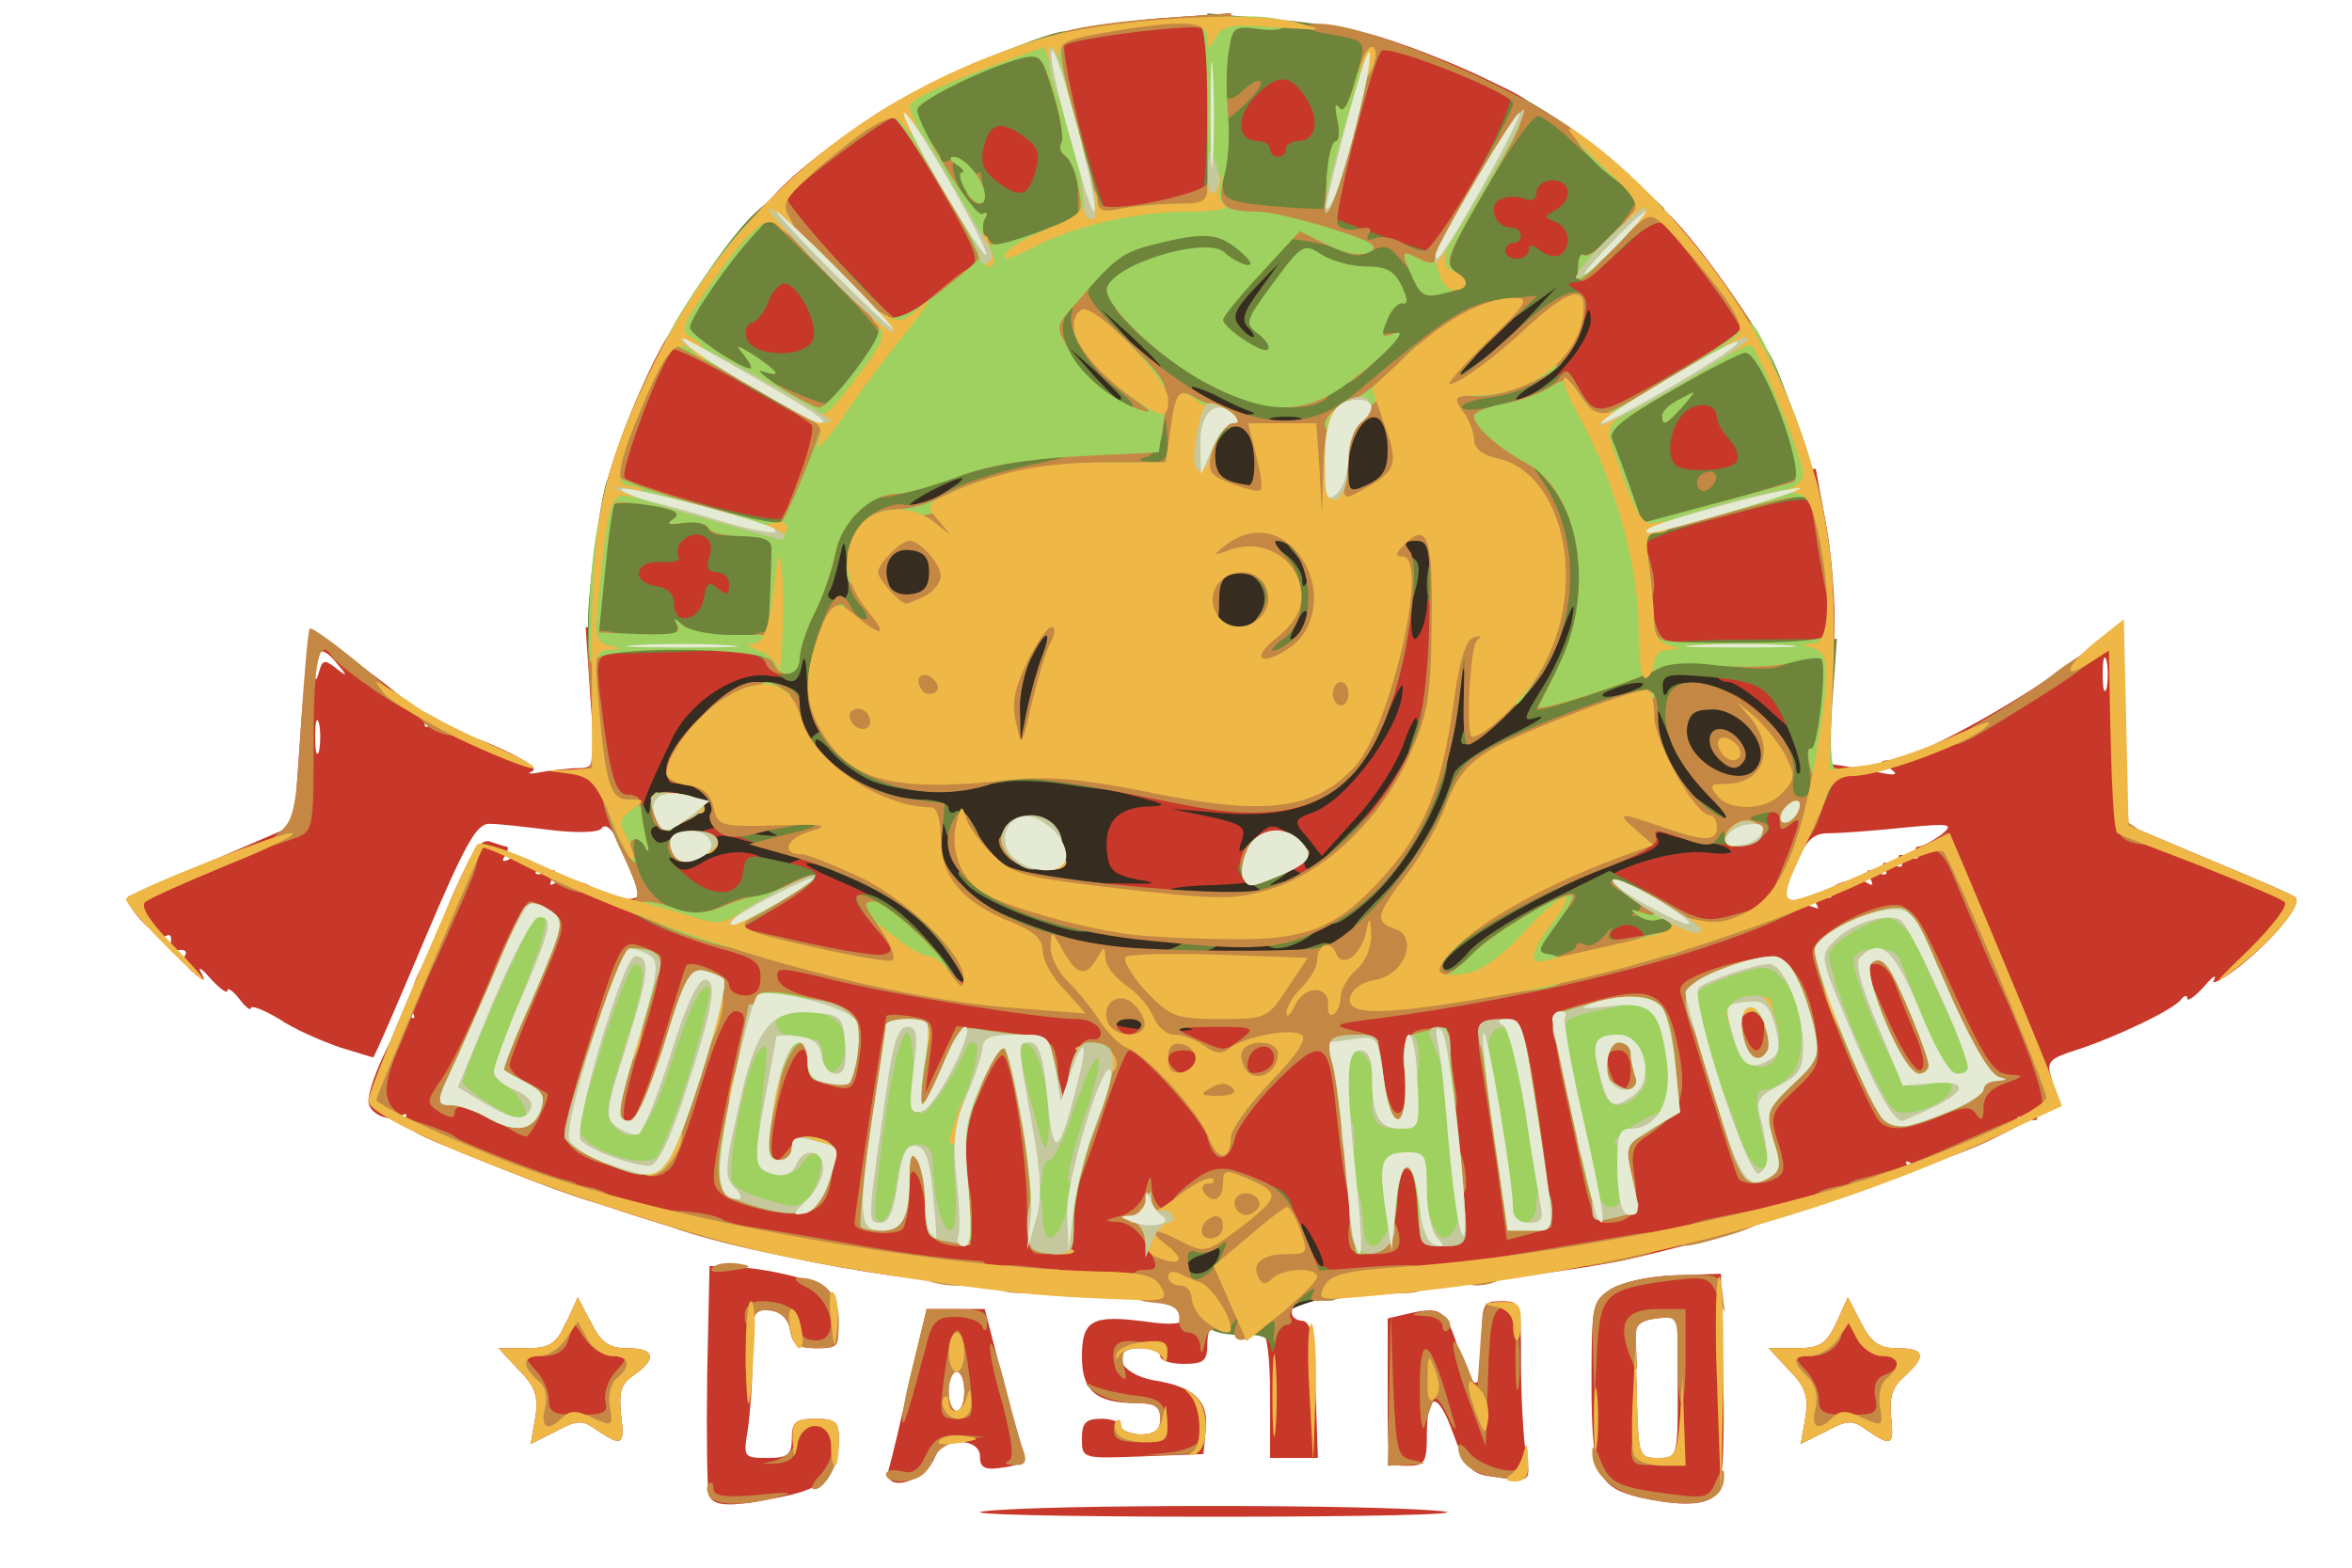 <svg xmlns="http://www.w3.org/2000/svg" version="1.0" viewBox="0 0 300 200"><g fill="#362c1f"><path d="M150.7 167.6c-.3-.8-1.9-1.7-3.6-2.1-2.7-.6-3.1-1.1-3.1-4.1 0-1.9.5-3.4 1-3.4.6 0 1-1.6 1-3.5 0-2.8.4-3.5 1.9-3.5 1.4 0 2.1-.8 2.3-2.7.3-2.5.7-2.8 4.5-3.1 2.7-.2 5.9.4 8.7 1.6 3.6 1.6 4.8 2.9 6.5 6.7 1.2 2.6 2.1 6.3 2.1 8.1 0 2.9-.4 3.4-2.7 3.9-1.6.4-3.6 1-4.5 1.5-.9.5-1.8.6-2 .1-.2-.4-1.8-1.1-3.6-1.4-2.8-.6-3.5-.4-3.9 1.3-.6 2.3-3.8 2.7-4.6.6zm2.6-25.3c-.7-.2-1.3-1.1-1.3-1.9 0-.9-1.1-1.4-3-1.4-2.3 0-3-.5-3-1.9 0-1.5-.8-2.1-3.2-2.3-3-.3-3.3-.6-3.6-3.9l-.3-3.7H174v6.8l-5.2.1c-4.8.1-12.1 1.6-9 1.8.7.1 1.2 1.5 1.2 3.6 0 3.3-.2 3.5-3.2 3.4-1.8 0-3.9-.3-4.5-.6z"/><path d="M118.6 127.2c-1.1-3.4-8.1-9-14.3-11.6-6.6-2.8-7.7-2.9-15.9-2-4.7.5-5.2.4-6.9-2.2-2.3-3.6-3.1-10.8-1.5-14.2 3.7-8.1 4.7-9.6 7.9-11.8 2.2-1.5 5-2.4 7.3-2.4 2.2 0 3.8-.5 3.8-1.1 0-.6 1.1-3.7 2.4-6.8 1.4-3.1 2.7-6.7 3-8.1.9-4 2.1-5.2 6.2-6.1 2.2-.4 6.4-1.7 9.4-2.8 3-1.1 7.2-2 9.3-2.1 3.6 0 3.7.1 3.7 3.5 0 2.7-.4 3.5-1.7 3.5-1 0-3.6.8-5.7 1.8-3.9 1.7-3.9 1.8-4 7.7l-.1 6-6.4.7c-6.2.7-9.5 1.8-5.3 1.8 1.2 0 2.2.5 2.2 1 0 .6 2.3 1 5 1h5v4c0 2.2-.4 4-1 4-.5 0-1 1.3-1 2.9 0 2-.6 3.1-1.7 3.4-1 .3.1.3 2.5.1 2.4-.2 4.8-.6 5.3-1 .5-.3.9-3.2.9-6.5 0-8.3 2-11.9 6.5-11.9 3.1 0 3.5.3 3.5 2.7 0 1.4-.7 5-1.6 7.9-2.1 6.5-1.5 8.4 2.8 8.4 1.8 0 6 .7 9.3 1.5 8.3 2 8.5 1.9 8.5-1.5 0-2-.5-3-1.5-3-1.1 0-1.5-1.1-1.5-4v-4l7.3-.2c3.9 0 5.7-.3 4-.5-1.8-.2-3.3-.8-3.3-1.3s-1.9-1-4.2-1.2l-4.3-.3v-12l3.3-.3c2.4-.2 3.2-.8 3.2-2.3 0-1.5.7-1.9 3.8-1.9 5.6 0 7.2 2.2 7.2 10.1 0 3.9-.5 7-1.2 7.8-1.1 1-.5 1.2 2.6.9 3.4-.3 4.1-.7 4.8-3.3.5-1.6.5-5.8.2-9.3l-.6-6.2h10.3l-.7 8-.7 8h2.7c2.2 0 2.6.5 2.6 2.8l.1 2.7 2.5-2.8c1.3-1.6 3-4.9 3.6-7.3 1.1-4.1 1.4-4.4 4.6-4.4h3.4l-.4 5.9-.4 5.8 3.5-.8c15-3.5 26.1 2.6 26.1 14.3 0 3.4-.5 5-1.5 5.4-.8.4-1.5 1.7-1.5 3 0 2-.5 2.4-3 2.4-2 0-3 .5-3 1.5 0 1.1-1.2 1.5-4.5 1.5-7.8 0-28.5 9.3-30.1 13.5-.4 1-2 1.5-4.5 1.5-3.9 0-3.9 0-3.9-4 0-3.9.3-4.2 6.2-8 3.4-2.2 9.4-5.2 13.5-6.8 4-1.5 7.3-3.3 7.3-3.9 0-.7.7-1.3 1.5-1.3 1.7 0 2-1.6.6-2.4-.5-.4-1.2-2.4-1.6-4.6-.4-2.2-.8-4-.9-4-.1 0-3.1 1.2-6.7 2.6-8.6 3.5-12.9 6.2-12.9 8.2-.1 3.1-4.4 10-10 15.9l-5.5 5.8-17.5-.1c-16.8-.1-19.7-.5-28-3.8-1.2-.5-1.5.2-1.2 3.9l.4 4.5h-3.5c-2.6 0-3.7-.5-4.1-1.8zm41.7-9.9c-1.3-.2-3.3-.2-4.5 0-1.3.2-.3.4 2.2.4s3.5-.2 2.3-.4zM117 108c0-2.7-.3-3-3-3-6.6 0-15-6.9-15-12.2 0-2.7-3.3-2.2-6.3 1-2.6 2.7-2.6 2.8-.7 4 1.1.7 2 2.1 2 3.2 0 1.7.7 2 4.5 2 3.1 0 4.5.4 4.5 1.3 0 1.1 10 6 13.3 6.6.4 0 .7-1.2.7-2.9zm38 1c0-.5-1.8-1.3-4-1.6-5-.8-5.4-.8-5.8.5-.3.8 1.9 1.4 8.1 1.9.9.1 1.7-.2 1.7-.8z"/><path d="M169 61.5c0-4.3-.1-4.5-3-4.5-2.8 0-3 .2-3 4s-.1 4-3.2 4c-6.8 0-7.8-.8-7.8-5.9 0-4.1-.3-4.9-3-6.4-2.6-1.6-3-1.6-3-.3 0 1.1-1 1.6-3.4 1.6-4.6 0-9.6-5.5-9.6-10.5 0-3.1.3-3.5 2.5-3.5 1.6 0 2.5-.6 2.5-1.5 0-1 1-1.5 3.1-1.5 2.3 0 4.4 1.1 7.6 4.1 2.5 2.2 6.9 5.2 9.9 6.6l5.4 2.5 3.3-2.1c1.8-1.1 4.2-2.9 5.2-4.1 1-1.1 2.3-2 2.9-2 .6 0 1.7-.9 2.4-2 1.6-2.6 7.8-2.8 8.5-.2.3.9.5.1.6-1.9l.1-3.6 8.5-.7c4.7-.4 9-.4 9.5-.1.6.3 1 3.3 1 6.7 0 5.7-.2 6.3-3.9 9.9-3.2 3.3-4.5 3.9-8 3.9-3 0-4.1-.4-4.1-1.5 0-1-1.1-1.5-3.5-1.5-2.8 0-3.5-.4-3.5-2 0-1.1-.4-2-.9-2-1.6 0-2.3 3.4-2.2 10.1.2 6.1.1 6.6-2.4 7.7-1.4.7-3.9 1.2-5.5 1.2-2.9 0-3-.2-3-4.5z"/><path d="M155.2 44.8c-2.4-2.4-1.4-7.3 2.6-12.2 3-3.7 4.3-4.6 7-4.6 2.9 0 3.2.3 3.2 3.2 0 1.8-1.1 4.5-2.5 6.4-1.4 1.8-2.5 4.4-2.5 5.8 0 2.3-.4 2.6-3.3 2.6-1.8 0-3.8-.5-4.5-1.2zm19.1-8.5c-.7-.2-1.3-2-1.3-3.9 0-3.4 0-3.4 4.5-3.4h4.5v4c0 3.9-.1 4-3.2 3.9-1.8 0-3.9-.3-4.5-.6z"/></g><g fill="#c7382a"><path d="M125.5 192.8c7.7-.9 50-.9 58.5 0 3.6.4-9.5.7-29 .7s-32.8-.3-29.5-.7zm-35.1-2.1c-.2-.7-.3-7.6-.2-15.2l.3-14 4 .2c2.2.1 5.8.8 8 1.5 3.6 1.2 4 1.7 4.3 5.1.3 3.5.2 3.7-2.7 3.7-2.3 0-3-.5-3.3-2.2-.2-1.5-1.1-2.4-2.5-2.6-2.2-.3-2.3 0-2.3 5.5 0 3.2-.3 7.5-.6 9.6-.6 3.6-.6 3.7 2.5 3.7 2.6 0 3.1-.4 3.1-2.5s.5-2.5 3-2.5c2.6 0 3 .4 3 2.6 0 4.4-1.7 6.2-7 7.3-6.7 1.4-9 1.4-9.6-.2zm118.6.3c-5.3-1.3-6-3.1-6-14.7 0-9.7.1-10.3 2.4-11.8 1.4-.9 4.9-1.7 8.2-1.8l5.9-.2.3 13.4c.2 9-.1 13.8-.9 14.7-1.2 1.5-4.5 1.6-9.9.4zm5-14.1v-9l-2.7.3c-1.9.2-2.8.9-2.7 2.1 0 .9.1 4.9.2 8.7.2 6.8.3 7 2.7 7 2.5 0 2.5-.1 2.5-9.1zm-100.6 10.4c.3-1 1.5-6 2.6-11l2.2-9.3h7.4l2.2 8.5c1.2 4.6 2.5 9.1 2.8 9.9.4.9-.4 1.5-2.5 1.8-2.5.4-3.1.1-3.1-1.4 0-2.4-4.8-2.5-5.7 0-1.3 3.4-6.9 4.8-5.9 1.5zm9.6-9.8c0-1.4-.4-2.5-1-2.5-.5 0-1 1.1-1 2.5s.5 2.5 1 2.5c.6 0 1-1.1 1-2.5zm66.8 10.8c-2.1-.3-3-1.4-4.4-5.3-2-5.6-3.4-5.6-3.4.1 0 3.5-.3 3.9-2.5 3.9-2.5 0-2.5 0-2.5-9.4v-9.4l3-.7c3.8-.8 4.4-.4 6 4.5 2 6 3 5.9 3-.4 0-5.3.1-5.6 2.5-5.6 2.5 0 2.5.2 2.5 7.8 0 4.2.3 9.4.6 11.5.7 3.9.8 3.8-4.8 3zm-51.8-4.8c0-2 .5-2.5 2.5-2.5 1.4 0 2.5.5 2.5 1 0 .6 1.1 1 2.5 1 1.8 0 2.5-.5 2.5-2 0-1.6-.7-2-3.1-2-5.1 0-6.9-1.6-6.9-5.9 0-4.7 1.3-5.4 8.1-4.5 3.4.5 4.9.3 4.9-.5 0-.6 1.1-1.1 2.5-1.1 1.6 0 2.5.6 2.5 1.6 0 .8-.4 1.2-1 .9-.6-.4-1 .5-1 1.9 0 2.2-.4 2.6-3 2.6-1.6 0-3-.4-3-1 0-.5-1.2-1-2.6-1-4.1 0-2.7 3.3 1.8 4.1 5.1.8 7 2.6 6.6 6.3l-.3 3.1-7.7.3c-7.8.3-7.8.3-7.8-2.3zm24-5.5c0-4.7-.4-8-1-8-.5 0-1-.9-1-2 0-1.5.7-2 2.5-2 1.4 0 2.4.5 2.3 1.2-.2.7.4 1.2 1.2 1.3 1.2 0 1.6 1.8 1.8 8.8l.3 8.7H162v-8zm-93.7 2.8c.4-2.6 0-3.9-2.1-6l-2.6-2.8h3.5c3 0 3.8-.5 5.1-3.2l1.5-3.3 1.7 3.3c1.3 2.5 2.3 3.2 4.6 3.2 3.5 0 3.8 1.3.9 3.4-1.7 1.1-2 2.2-1.7 5 .5 4 .2 4.2-3 2.1-1.9-1.4-2.5-1.4-5.3.1l-3.2 1.6.6-3.4zm162 0c.4-2.6 0-3.9-2.1-6l-2.6-2.8h3.5c3 0 3.8-.5 5.1-3.2l1.5-3.3 1.7 3.3c1.3 2.5 2.3 3.2 4.6 3.2 3.5 0 3.8 1 .9 3.6-1.5 1.3-2 2.8-1.7 5.1.4 3.7.1 3.9-3 1.8-1.9-1.4-2.5-1.4-5.3.1l-3.2 1.6.6-3.4zm-110.5-17.3c-17.2-1.9-33.6-6-53.3-13.5-13.6-5.2-15.5-6.1-14.8-7.3.3-.6.1-.7-.5-.4-1.4 1-4.2-.2-4.2-1.8 0-2.6 4.3-11.4 5.3-10.8.6.4.7.1.3-.6-1-1.5 1.3-7.3 2.5-6.5.5.3.6-.1.4-.9-.3-.7.8-4.4 2.5-8.1 2.3-5.2 3.4-6.7 4.6-6.2.9.3 1.8.6 2 .6.3 0 .2.5-.2 1.2-.4.6-.3.8.4.5 1.4-.9 4.3.3 3.6 1.4-.3.5.3.6 1.2.2 1.3-.5 1.5-.3.9.7-.5.9-.4 1.1.4.6 1.3-.8 5.3.2 4.7 1.2-.2.4 1.1.8 3 .9 2.3.1 3.2-.2 2.8-.9-.5-.7-.1-.9.9-.5 1.3.5 1.7 0 1.7-2.2 0-2.4.6-3.1 4-4.5 4.5-1.8 9.5-2.1 8.5-.6-.3.5-.1 1 .6 1s1 .2.8.5c-.3.2-2 .1-3.7-.5-1.8-.5-3-.5-2.7 0 .8 1.3-3.4 3.3-5.3 2.5-1.4-.5-1.5-.4-.4.7s1.8 1 4.2-.4c2.9-1.6 6.9-1.4 8.1.5.4.5 1.4.5 2.7-.2 2.3-1.2 8.2-1.4 9.8-.3.6.4 1.3 1.5 1.7 2.4.5 1.5.2 1.5-3.6-.3-2.3-1-4.9-1.8-5.7-1.8-.8 0 1.2 1.1 4.5 2.5 7.6 3.3 9.5 5 9.5 8.6 0 2 .5 2.8 1.8 2.8 1 0 2.2.3 2.5.7.4.3 1.9.7 3.4.8 10.5.6 18.2 1.9 18.7 3.1.3.8 0 1.4-.6 1.4s-.8.3-.5.7c.4.3 3.1.7 6 .8 2.8.1 4.4-.1 3.5-.3-1-.2-1.8-1-1.8-1.8 0-1.1 1.5-1.4 6-1.4 4.1 0 6 .4 6 1.3 0 .6 1.3 1.2 3 1.3 2.2.1 3-.3 3-1.6 0-1.5 1.2-1.9 6.8-2.5 3.7-.4 10.5-1.4 15.2-2.3 8.5-1.7 8.5-1.7 8.8-4.9.2-2.5.8-3.3 2.3-3.3 1.2 0 1.9-.7 1.9-1.9 0-2.5 10-6 15-5.3 1.9.2 3.2.1 2.7-.3-.4-.5-1.7-.9-3-1-1.2-.1-3.3-.5-4.6-.9-1.6-.6-2.1-.5-1.7.3.7 1-.7 1.8-6.1 3.5-1.7.5-2.3.3-2.3-.7 0-1.9 8-4.7 13.1-4.7 2.1 0 5.4-.9 7.4-2s4.2-2 4.9-2c.8 0 1.6-.9 1.9-2 .5-2 .8-2.1 9.7-.4 1.9.4 2.2.2 1-.6-1.3-.8-1.3-1 .2-1 2.6 0 15.6-7 22.1-11.9 3.2-2.4 6-4.1 6.4-3.7.3.3.9 5.8 1.2 12.2l.6 11.7 10.4 4.4c5.8 2.4 10.7 4.5 10.9 4.8.9.8-2.7 5.2-6.9 8.6-2.4 1.9-4 2.7-3.5 1.9.4-.8-.2-.4-1.3.9-1.2 1.3-2.1 1.9-2.1 1.5 0-.5-.4-.4-.8.1-.9 1.3-8.5 4.9-13.5 6.5-3.2 1-3.7 1.5-3.1 3.3 1.1 3.7 1 4.2-.8 4.1-1-.1-1.5.3-1.1.9.4.6 0 .8-1.1.4-.9-.4-1.5-.3-1.2.2.8 1.2-12 6.5-13.5 5.6-.7-.5-1-.4-.6.2.9 1.4-23.7 9.5-36.8 12.2-9.1 1.8-29.4 4.1-37.1 4.1-2.7 0-3.3-.6-5-4.2-2.4-5.6-4.6-8.6-6.1-8.1-.6.2-1.4-.1-1.8-.6-.3-.6-1.2-1.1-1.8-1.1-.8 0-.8.3.1.9 1 .6.6 1.4-1.7 3.4-2.4 2-3.1 3.4-3.1 6.1v3.6l-9.2-.1c-5.1-.1-14.6-.7-21-1.4zm47.8-5.2c-.8-1.5-1.5-2.5-1.6-2.1 0 1.2 2.3 5.8 2.7 5.4.3-.2-.2-1.7-1.1-3.3zm-32.2-12.5c.4-1.7.2-2.8-.4-2.8-.5 0-1 1.4-1 3.2 0 3.6.4 3.5 1.4-.4zm44.1-.1c4-.4 4-.4-.7-.5-4-.2-4.8.1-4.8 1.6 0 1.1.3 1.3.8.5.4-.6 2.5-1.3 4.7-1.6zM120 144c0-1.6-.7-2-3-2s-3 .4-3 2 .7 2 3 2 3-.4 3-2zm111.4-29.2c-.5-.8-.2-.9 1-.5.9.4 1.4.3 1.1-.2-.7-1.2 3.1-2.4 4.6-1.5.8.5.9.3.4-.6-.6-1-.4-1.2.9-.7 1.1.5 1.5.3 1-.5s-.2-.9 1-.5c1.1.5 1.5.3 1-.5s-.2-.9 1-.5c1 .4 1.5.3 1.1-.3-.3-.6-.2-1 .2-1 .5 0 1.8-.7 2.9-1.5 1.7-1.4 1.3-1.5-4.9-.9-3.8.4-8 .7-9.4.7-2 0-2.9.8-4.3 4.1-1.7 4-1.7 4.1.4 4.8 1.2.3 2.2.6 2.4.7.2.1 0-.4-.4-1.1zm37.3-30.5c-.3-1-.5-.2-.5 1.7s.2 2.7.5 1.8c.2-1 .2-2.6 0-3.5z"/><path d="M43.3 133.6c-2.3-.8-5.8-2.3-7.7-3.6-2-1.2-3.6-1.8-3.6-1.4 0 .4-.7-.1-1.5-1.2-.8-1-1.5-1.5-1.5-1 0 .4-.9-.2-2.1-1.5-1.1-1.3-1.7-1.7-1.3-.9.7 1.3.5 1.3-.9.1-.9-.7-1.4-1.7-1.1-2.2.3-.5 0-.8-.8-.7-.7.2-1.2-.3-1-1 .1-.8-.1-1.1-.6-.8-.5.3-2-.6-3.3-2.1-1.3-1.4-1.9-2.8-1.4-3 .6-.2 5.5-2.3 11-4.7l10-4.3.8-11.4c.4-6.2 1.1-11.7 1.6-12.2 1-1 14.7 9.2 14.3 10.5-.1.5.1.7.6.4.5-.3 3.9.7 7.7 2.3 4 1.7 6.2 3.1 5.4 3.5-.8.3-.3.4 1.1.1 1.4-.2 3.5-.5 4.7-.5 2.2 0 2.3-.2 1.6-9l-.6-9h4.2c4.3 0 5.7-1.6 1.9-2.2-1.9-.2-2.4-1-2.6-4.6-.2-3.1.1-4.3 1.2-4.7 5-1.6 5.1-1.8 1.4-2.7-2.1-.6-3.8-1.6-3.8-2.2 0-2.1 3.6-11.8 6.4-17.5 2.6-5 2.9-5.3 5.7-4.7 2.4.5 2.9.2 2.9-1.4 0-1.1.5-2 1-2 .6 0 1.5-1.1 2-2.5.6-1.6 1.7-2.5 3.1-2.5 2.1 0 2.1-.1.6-1.8-2.5-2.7-2.1-4.4 1.6-7.9C104.6 19.2 115 12 116.6 12c.8 0 2.2 1.7 3.3 3.7l1.9 3.7.7-3.3c.7-3.2.8-3.3 5.5-2.9l4.9.3-.6-4.2c-.5-4.1-.5-4.1 3.3-5.2 2.2-.6 7.8-1.4 12.7-1.8l8.7-.6v3.9c0 2.9.3 3.5 1.2 2.6.7-.7 3.1-1.2 5.4-1.2 3.2 0 4.7.5 5.8 2.1 1.4 2.1 1.5 2.1 2.1-1.5.4-2 1-3.6 1.4-3.6 1.9 0 11 3.3 16.7 6.1 6.5 3.1 6.6 3.2 6.1 6.5-.6 3.4-.6 3.4 3.4 3.4h3.9v9.3l2.3-2.1c3.2-3 4.8-2.8 8.4 1C217.8 32.6 225 43 225 44.6c0 .8-1.2 2-2.7 2.8-1.6.8-2.2 1.5-1.5 1.6.6 0 1.2.6 1.2 1.4 0 .7.7 1.9 1.5 2.6.8.7 1.5 2.7 1.5 4.4 0 3 .2 3.2 3.3 2.8l3.3-.4 1.2 6.5c.7 3.5 1.2 9.2 1.2 12.6 0 5.7-.2 6.1-2.3 6.1-2 0-2.2.4-1.9 4.5.2 2.5.2 4.5-.1 4.5-.2 0-2.1-1.6-4.1-3.5-2.1-1.9-4.4-3.5-5.2-3.5-.8 0-1.4-.4-1.4-1 0-.5-2.2-1-4.9-1-2.8 0-5.2-.3-5.4-.8-.3-.4-.8-4.8-1.2-9.8l-.7-9.1 3.8-.8c3.5-.7 3.7-.8 1.7-1.6-1.8-.6-2.3-1.6-2.3-4.2v-3.4l-4.7.4c-4.5.5-4.9.3-6.6-2.6l-1.9-3.2 3.1-3.5c1.7-1.9 3.1-4.5 3-5.7-.1-1.7-.3-1.5-1 .9-.5 1.7-1.8 3.9-2.9 4.9-2 1.8-2 1.8-2-.8 0-1.4.5-2.9 1-3.2.6-.3 1-1.9 1-3.6 0-2.8-.1-2.9-5-2.9-4.3 0-5-.3-5-2 0-2.3-1.5-2.7-2.4-.5-.8 2.1-6.8 1.9-13.6-.5l-5.5-1.9.1-5.2c0-2.9-.2-4.7-.4-4.1-.5 1.5-8.2 1.6-8.2.2 0-.5-.4-1-1-1-.5 0-1 1.5-1 3.3v3.4l-8.5 1.2c-4.7.7-9.1 1.1-9.9.8-.8-.3-1.8-2.1-2.2-3.9-.7-3.2-.8-3.2-1.4-.8-.5 2-1.3 2.6-4 2.8-3.5.3-3.5.3-3.2 4.7.2 2.5 0 4.5-.5 4.5s-2.8 1.6-5 3.5c-4.9 4.2-9.9 4.7-12.9 1.4l-1.9-2.1-.5 3.8c-.4 3-1 3.9-2.9 4.4l-2.4.5 2.7 1.2c3.3 1.6 3.5 6.1.5 14.4-2.1 5.6-2.3 5.9-5.5 5.9-3.4 0-3.4.1-3.4 4.5 0 3.6-.4 4.5-1.7 4.6-1 .1 0 .5 2.2.8 3.6.5 4 .9 4.3 3.7.3 2.9.1 3-2.8 2.6-4-.6-10 3.3-12.2 7.9-3.7 7.7-4.1 8.9-3.5 9.6.4.3.7-.1.7-1 0-1.1.8-1.7 2.1-1.7 2.9 0 1.8 2.3-1.7 3.5-1.6.5-3.2 1.4-3.6 2-.5.6-1.1.5-1.7-.4-.5-.7-1.1-.9-1.4-.4-.3.5-3.1.6-6.4.2-3.2-.4-6.7-.8-7.8-.8-1.7-.1-3.1 2.4-8.4 14.9-3.5 8.3-6.4 15-6.5 14.9-.1 0-2-.6-4.3-1.3zm-2.6-41.3c-.3-1-.5-.2-.5 1.7s.2 2.7.5 1.8c.2-1 .2-2.6 0-3.5zm2.1-7.1c1.5 1.2 1.6 1.1.3-.4-1.9-2.5-3.1-2.2-3 .5.1 1.7.2 1.8.6.4.4-1.5.7-1.6 2.1-.5z"/><path d="M142.1 115.1c-5.5-1-4.7-2.6 1.1-2.4 4.4.1 4.7 0 1.8-.5-2.9-.6-3.6-1.2-3.8-3.5-.4-3.7 1.3-5.7 5.2-5.8 2.7-.1 2.4-.3-1.9-1.4l-5-1.3 6-.1c3.3 0 8 .4 10.4 1 5.9 1.3 10.2-.2 14.5-5.2 1.9-2.2 4.1-6.5 5-9.7 1-3.1 2.3-7 3.1-8.7l1.4-3 .1 4c0 3 .3 3.6 1 2.5.5-.8 1-2.5 1-3.7 0-1.6.6-2.3 2-2.3 1.7 0 2 .7 2 4.7 0 2.6-.4 6-.9 7.7-3.9 13.3-4.8 15.1-8.9 19.7-4.8 5.3-7.9 6.2-12 3.3-2.2-1.5-2.4-1.5-2.8.3-.5 1.7-1.5 2-6.2 2.2-7.7.2-8 1.1-.4 1.1 3.5 0 6.2.4 6.2 1 0 1.1-13.1 1.2-18.9.1zm30.7-9.5c4.8-5 8.6-11.8 7.9-13.9-.1-.5-.9.9-1.7 3.3-.8 2.3-3.4 6.5-5.9 9.2l-4.5 5-1.8-2.3c-1.9-2.2-1.9-2.3 1-3.4 4.6-2 11.4-11.6 11.1-15.9 0-.6-.8.8-1.8 3.2-4.2 10.4-10 13.9-21.6 12.9l-6-.5 4.8 1c4.1.9 4.7 1.3 4.1 3-.6 1.9-.5 1.9 1.6-.2 1.9-1.9 2.3-2 4.3-.7 1.2.8 2.1 2.2 2.1 3.1-.3 2.6 1.1 1.9 6.4-3.8zM85 97.9c0-1.2 1.9-4.1 4.4-6.5 3.2-3.3 5.1-4.4 7.4-4.4 1.7 0 3.4.5 3.7 1 .3.6-.1 1-1.1 1-2.8 0-8.2 3.9-10.4 7.6-2.5 3.9-4 4.4-4 1.3zm136.6-6.5c-1.5-1.4-2.6-2.7-2.3-3 .7-.8 3.9 1 6.1 3.5 2.8 3.1-.2 2.7-3.8-.5z"/></g><g fill="#6e843a"><path d="M162.1 171.9c-.1-1.1-1-1.6-2.8-1.6-4.2.1-5.7-.6-6.4-2.8-.3-1.1-1-1.9-1.5-1.8-.6.1-1.1-1.4-1.2-3.3-.2-2 .1-3.3.5-3.1.5.3 2-.3 3.3-1.4 2.3-1.7 2.3-1.9.5-1.9l-2-.1 2-1.1c1.1-.6 2.4-1.7 2.8-2.5 1-1.6 4.9-1.7 6.5-.1 2 2 1.4 5.1-1.5 7.5-1.4 1.3-3 2.3-3.5 2.3s-.3.7.6 1.5c2.1 2.1 4.6 1.9 4.6-.5 0-2.1 1-2.4 4.8-1.4 1.3.4 2.2 1.4 2.2 2.6 0 1.4-.6 1.9-2.2 1.7-2.7-.4-5.1.9-4.3 2.2.4.5.2.9-.4.9-.5 0-1.2 1-1.4 2.3-.2 1.2-.5 1.5-.6.6zm-6.7-11.5c.3-.8.2-1.3-.2-1.1-.4.2-1.5.7-2.5 1-1 .4-1.6 1.1-1.2 1.6.8 1.3 3.2.3 3.9-1.5zm-2.4-21.9c0-3.2.2-3.5 3-3.5 2.3 0 3.1.5 3.6 2.4.8 3.4-.2 4.6-3.7 4.6-2.7 0-2.9-.3-2.9-3.5zm9.4-7c.3-.8.1-1.5-.4-1.5-.6 0-1-1.7-1-3.9 0-3.4.3-3.9 2.8-4.4 1.5-.3 3.5-.9 4.4-1.2 1.3-.5 2.1 0 2.8 1.6 1 2.4 1 2.4.7-.3-.3-2.1.6-3.6 4.3-7.3 4.1-4 7.6-9.8 9.4-15.7.2-.9 3.3-3 6.8-4.8 3.5-1.7 5.3-2.8 4-2.5-2.1.6-2.1.5.8-4.2 1.6-2.6 3.2-6.4 3.5-8.3.5-2.6.1-2.1-1.4 2-1.3 3.6-3.4 6.9-6.5 9.7-4.6 4.4-7 5.5-6 2.8.4-.8 1.1-1.5 1.8-1.5 1.1 0 4.6-5.3 4.6-7.1 0-.5.9-1.8 2-2.9 2.6-2.6 2.7-10.2.2-15-1.1-1.9-3.6-4.4-5.6-5.5-2-1.1-4.3-3.3-5.1-4.9-1.7-3.2-2-8.6-.5-8.6.6 0 1-.8 1-1.7-.1-1.6-.2-1.6-1.3-.3-.7.8-2 2-2.8 2.5-.9.6-3.5 2.5-5.9 4.2-3.7 2.8-5.1 3.3-10.1 3.3-3.7 0-5.9-.4-6.2-1.2-.5-1.7-3.7.8-3.7 2.8 0 .8-.7 1.4-1.5 1.4s-1.5.7-1.5 1.5c0 1.1-1.2 1.5-5 1.5-4.9 0-5-.1-5-3.1 0-3.2-1.3-5.1-4.2-6.2-2.7-1-5.8-6.8-5.8-10.8 0-2.5.8-4.5 2.6-6.4 3.2-3.4 2.7-3.9-1.9-2-4 1.6-11.2 2.1-8.8.6 1.1-.7.3-2.8-4.2-10.6-3.2-5.3-5.7-9.8-5.7-10 0-1.2 19.2-9.5 21.8-9.5.2 0 .2.7-.1 1.5-.4.8.8 6.4 2.5 12.5 2.4 8.6 3.4 11 4.5 10.6.8-.4 3.3-.9 5.6-1.3 2.3-.3 4.5-1.1 4.9-1.7.4-.6.8-6.2.8-12.5V1.7l7.8.7c4.2.3 9.4 1.1 11.4 1.6 3.1.9 3.6 1.4 2.8 2.8-1.3 2.3-6 20.5-5.5 21.1.5.4 10.6 4 11.7 4.1 1.3 0 11-18.1 10.4-19.5-.8-2.1 8.7 4 14.6 9.4l5.1 4.7-4.9 4.7c-2.7 2.5-5.6 4.7-6.4 4.7-1.2.1-1.2.3.2 1.1 2.1 1.2 1.2 3.9-1.3 3.9-1 0-1.9.5-1.9 1 0 .6-1.2 1-2.7 1h-2.7l3-3.2 2.9-3.1-3.6 2.6c-2 1.5-4.2 2.7-4.9 2.7-.7 0-1 .3-.7.7.4.3-.3 1.8-1.5 3.2l-2.3 2.5 3.3-2.3c2.6-1.8 3.2-2 3.2-.7 0 1.8 1.5 2.1 2.5.6.3-.5 1.7-1 3.1-1 3.1 0 2.4 1.4-2 4.1-1.7 1-2.6 1.9-2 1.9.6 0 2.3-.9 3.7-2 2.5-2 2.6-2 3.6-.3 2.7 4.7 2.4 4.8 12.7-1.2 11.4-6.6 10.6-6.9 15.4 5.7 2.7 7.1 4.1 14.1 2.2 11.1-.6-1-3.1-.6-10.7 1.4-5.5 1.4-10.1 3-10.3 3.4-.2.5-1.1.9-2 .9-1.8 0-5.1-7.8-5.9-14.1-.5-3.5-.5-3.5-3.8-2.5l-3.3 1 2.7 1.7c4.7 2.9 6.6 8.2 6.6 18.7 0 9 .6 10.7 3.2 8.1.7-.7 6.1-1.2 13.8-1.3l12.8-.1-.6 8.3c-.3 4.5-.2 8.2.2 8.2.5 0 .1 1.6-.7 3.5-.9 2-2.2 3.3-2.8 3.1-.6-.2-1.7.1-2.3.7-.8.8-1.1.6-1.1-.7 0-.9-.5-1.4-1-1.1-.6.4-.8 1-.5 1.5.9 1.5-2.1 2.9-6.1 2.7-3.7-.2-3.9-.4-4.2-3.6l-.3-3.3 3.3 2.3 3.3 2.3-2.5-2.9-2.5-2.8 4.1.7c3.5.5 4.2.3 4.6-1.2.3-1-.2-3.4-1.1-5.3-1.4-2.9-2.1-3.4-5.1-3.4-3.2 0-3.5.3-4.1 3.5-.6 3.8-.3 4.1-3.2-3-.4-.8-.4.2-.1 2.3.6 3.3.4 3.7-1.5 3.7-1.7 0-2.1-.6-2.1-3.2 0-1.8-.4-2.8-.8-2.2-.4.6-2.4 1.4-4.4 1.8-2.1.4-4.4 1.3-5.2 2.1-.8.8-2.2 1.5-3 1.5-.9 0-1.6.5-1.6 1 0 .6-.9 1-2 1s-2 .7-2 1.5-.4 1.5-1 1.5c-.5 0-1.3 1.8-1.6 4-.5 3-1.1 4-2.5 4-1.2 0-1.9.7-1.9 1.9 0 1.1-.5 2.1-1 2.3-.6.2-1.3 2.7-1.7 5.6-.6 5.1-.6 5.2-3.9 5.2-2.7 0-3.4.4-3.4 2 0 3-3.6 6-7.1 6-2.4 0-3-.4-2.5-1.5zM228 92.8c-2.3-5.2-3.4-5.9-10.7-6.5-4.6-.4-5.3-.2-5.2 1.4 0 1 .3 1.3.6.6.6-1.7 4.8-1.6 8.2.2 3.5 1.7 8.1 7 8.2 9.3 0 .9.3 1.2.5.6s-.5-3.1-1.6-5.6zM208.5 88c1.3-.5 1.4-.9.5-.9-.8 0-2.4.4-3.5.9-1.3.5-1.4.9-.5.9.8 0 2.4-.4 3.5-.9zm13-29.1c.4-.5 0-1.8-.9-2.8-.9-1-1.6-2.2-1.6-2.8 0-2-2.8-2.2-4.4-.4-1.6 1.8-2.1 5.2-.9 6.4 1 1.1 7.1.8 7.8-.4zm-55.7-5.6c-1-.2-2.6-.2-3.5 0-1 .3-.2.5 1.7.5s2.7-.2 1.8-.5zm-6.8-1c-.8-.3-2.7-1.2-4.2-2-1.6-.7-2.8-1.1-2.8-.9 0 .9 5.4 3.5 7 3.5 1.3-.1 1.3-.1 0-.6zm-16-1.6c0-.2-1.5-1.6-3.2-3.3l-3.3-2.9 2.9 3.3c2.8 3 3.6 3.7 3.6 2.9zm25.8-4.7c2.3-1.7 4.2-3.6 4.2-4.4 0-.8.3-2.1.6-3 .5-1.3-.1-1.6-2.8-1.6-4.5 0-5.8 1.5-5.8 6.6 0 3.2-.4 4.4-1.7 4.7-1.5.4-1.5.5-.2.6.9 0 3.5-1.3 5.7-2.9zm-20.8.7c0-.2-1.7-1.9-3.7-3.8l-3.8-3.4 3.4 3.8c3.3 3.4 4.1 4.2 4.1 3.4zm5.2-7.4c.3-2.1.4-4 .2-4.1-.1-.2-1.9.1-3.9.8l-3.7 1.2 2.8 2.9c1.5 1.6 3.1 2.9 3.5 2.9.4 0 .9-1.7 1.1-3.7zm6 2.5c-.9-.9-.6-2 1.4-4.7l2.6-3.6-3.2 3.3c-2.5 2.7-2.9 3.6-1.9 4.8.6.8 1.4 1.4 1.7 1.4.3 0 .1-.5-.6-1.2zm35.8-9.9c0-.8.4-.8 1.5.1.8.6 1.9.9 2.5.5 1.5-1 1.2-3.5-.6-4.2-1.5-.5-1.5-.7 0-1.5 2.3-1.3 2-3.8-.4-3.8-1.1 0-2 .7-2 1.5 0 .9-.6 1.2-1.5.9-.8-.4-2.2-.4-3 0-1.8.6-.9 3.6 1.1 3.6.8 0 1.4.5 1.4 1 0 .6-.4 1-1 1-.5 0-1 .5-1 1 0 .6.7 1 1.5 1s1.5-.5 1.5-1.1zm-62.9-10.2c.6-2.1.3-3-1.4-4.2-3.1-2.2-4.4-1.9-5.2 1.2-.5 2.1-.1 3.1 1.7 4.5 2.9 2.2 4 1.9 4.9-1.5zM164 19c0-.5.7-1 1.5-1 2.4 0 2.9-2.7 1.1-5.5-2.1-3.1-3.6-3.2-6.6-.1-2.4 2.6-2.2 5.6.5 5.6.8 0 1.5.5 1.5 1 0 .6.5 1 1 1 .6 0 1-.4 1-1z"/><path d="M140.3 128.3c-.7-.2-1.3-1.7-1.3-3.3 0-2.8-.2-2.9-6.5-3.5-4.5-.5-6.5-1.2-6.5-2.1 0-.8-.6-1.4-1.3-1.4-.9 0-1.1 1.3-.9 4.3l.4 4.2-3.2-4.8c-3.9-5.7-9.1-8.9-20.7-12.8-7.4-2.5-8.1-2.8-4.3-2.5 2.5.3 3.7.3 2.8 0-1-.3-1.8-1.4-1.8-2.5 0-1.6.8-1.9 5.3-2 4.1 0 4.7-.2 3-.9-2.7-1.1-3.3-6.7-.8-7.6.8-.4 1.5-1.5 1.5-2.5 0-1.2-.5-1.6-1.5-1.3-1.2.5-1.5-.3-1.6-3.2-.1-2.4-.3-3-.6-1.6-.5 2.8-1.7 2.8-4.2.1-1.8-1.9-2.8-2.1-12.5-1.7l-10.6.3v-4.4c0-3.9 1.8-17.1 2.5-17.9.1-.1 5.1 1.1 11.1 2.8 6.6 1.8 11 2.6 11.2 2 .7-2 2.2.2 2.3 3.3.1 3.1.1 3.1 1.2-1 1.3-4.6 4.9-8.3 8.1-8.3 1.2 0 4.6-.9 7.6-2.1 3-1.2 9-2.3 13.3-2.6l7.7-.6v7.1l-6.2.7c-3.5.4-8.2 1.5-10.6 2.6-2.4 1-5.8 2.1-7.6 2.5-2.2.4-3.7 1.4-4.5 3-1.4 3.2-1.4 3.1.9 3.7 1.5.4 2 1.4 2 4.1 0 2.5-.4 3.6-1.5 3.6-.8 0-1.5.5-1.5 1 0 .6 1.4 1 3 1 2.8 0 3 .3 3 3.5 0 2.8-.4 3.5-2 3.5-1.4 0-2 .7-2 2.4 0 1.3-.6 2.7-1.2 2.9-.7.3.2.6 2 .6 1.7.1 3.2.6 3.2 1.1 0 .6 1.6 1 3.5 1s3.5.5 3.5 1c0 1.6-9.8 1.2-13.3-.6-1.8-.9-4-2.6-4.9-3.8-1-1.1-1.8-1.6-1.8-1 0 2.8 8.3 7.4 13.5 7.4 1.9 0 3.5.5 3.5 1.1 0 .5.4.8.9.4.9-.5 3.1 2.4 3.1 3.9s-3.9.4-4.3-1.1c-.4-1.7-.5-1.7-.6 0-.1 2.3-1.8 2.2-2.6-.3-.5-1.6-1.5-2-5.1-2-4.4 0-4.4 0-4.4 3.5 0 3.2.2 3.5 3.1 3.5 3.8 0 6.9 1.6 6.9 3.5 0 .8.9 1.5 2 1.5 1.2 0 2-.7 2-1.7 0-1.5.1-1.5 1.9.1 2 1.8 12 5.6 16.6 6.2 1.7.3 3.9.6 5 .8 1.1.2 2.9 0 4-.4 1.7-.7 1.7-.9.3-.9-1-.1-1.8-.8-1.8-1.6 0-1.1 1.1-1.5 4-1.5 3.3 0 4 .3 4 1.9 0 1.2-.8 2.1-2.2 2.4l-2.3.4 2.3.2c3.7.2 2 2.6-2.1 2.9-2.9.3-3.7.7-3.7 2.3 0 1.5-.7 1.9-3.2 1.8-1.8 0-3.9-.3-4.5-.6zM89.8 76.2c.3-1.9.6-2.1 1.8-1.1 1.1.9 1.4.8 1.4-.5 0-.9-.7-1.6-1.6-1.6-1.1 0-1.4-.6-.9-2 .4-1.4.1-2.2-1-2.7-1.7-.6-3.8 1.4-2.9 2.8.2.5-.8.7-2.3.6-3.4-.2-3.9 2.6-.5 3.1 1.4.2 2.2 1 2.2 2.3 0 2.9 3.4 2 3.8-.9zm18.3-3.7c-.4-4-.4-4-1.1-.9-.4 1.7-.9 3.5-1.3 4-.3.5.2 1 1.1 1 1.4 0 1.6-.8 1.3-4.1zm12.1-9.5c1.8-1.1 2.9-2 2.5-2-1.1 0-6.7 2.9-6.7 3.5 0 .9.9.5 4.2-1.5z"/><path d="M116.7 125.3c-.4-.3-.7-1.7-.7-3 0-1.2-.6-2.3-1.3-2.3-1.7 0-6.3-4.8-5.4-5.6 1.2-1.2 4.7.8 8.6 5.1 2.3 2.5 4.1 4.9 4.1 5.5 0 1.1-4.3 1.4-5.3.3zm66.3-2.5c.1-3.2 3.8-8.8 5.8-8.8.5 0 4-1.4 7.7-3.1 4.2-1.9 7.9-2.9 9.9-2.7 2.7.3 2.8.5 1.1 1.2-12.8 5.3-24.8 12.6-23.3 14.2.4.4 1.7-.5 2.9-1.9 1.1-1.5 5.7-4.5 10.1-6.6l8.1-4 5.9 3.2c4.4 2.4 5.8 3.7 5.6 5.2-.3 1.7-1.2 2-6.1 2.3-3.9.2-6 .8-6.4 1.8-.7 1.8-11.3 2-11.3.2 0-.6-.7-.4-1.8.5-1 1-3.3 1.7-5 1.7-2.9 0-3.2-.3-3.2-3.2zm26.5-3.8c-.3-.5-1.2-1-2-1s-1.7.5-2 1c-.4.6.5 1 2 1s2.4-.4 2-1zm-48.5 0c0-1.6.7-2 3.5-2 3.9 0 4.6 1.4 1.6 3-3.1 1.6-5.1 1.2-5.1-1zm-77.9-1.2c-3.2-1.6-4-2.3-2.8-2.7 1.5-.5 1.4-1.2-.8-6-1.4-2.9-2.5-5.9-2.5-6.7 0-1.8 4.3-1.4 5.2.6.5 1.2.7 1.2.7-.2.1-2.2 3.1-2.4 3.1-.3 0 2.4-.4 3-1.7 2.9-1.4-.2-1.7.9-.6 1.9.3.4 1.2.2 2-.4 1-.9 1.7-.8 2.8.1 2 1.6.8 3.3-1.9 2.6-1.8-.4-1.7-.2.8 2 3.5 3.1 7 2.9 7.4-.4.3-2.1.7-2.2 3.5-1.6 7.5 1.6 7.6 1.8.7 6.2-7.4 4.7-9.7 5-15.9 2zm47.9-.9c-3-1.1-6.4-2.8-7.5-3.9-1.9-2-1.9-2 1.8-2 2.5 0 3.7.5 3.7 1.4 0 1.3 4.1 2.6 8.6 2.6 1.7 0 2.4.6 2.4 2 0 2.5-1.8 2.5-9-.1zm38-1.3c0-1.6.7-2.6 2.3-3.1 2.1-.7 2.1-.7-.6-1.4l-2.8-.6 4.5-4.5c4.6-4.4 4.6-4.4 4.6-1.7 0 1.5.4 2.7.9 2.7 1.2 0 2.4-6.4 1.2-6.8-.5-.2.2-3.5 1.5-7.3 1.3-3.9 2.4-8.2 2.4-9.5 0-2.1.5-2.4 3.5-2.4 3.3 0 3.5.2 3.5 3.5 0 2.4-.5 3.5-1.5 3.5-.8 0-1.5-.8-1.6-1.7-.1-2.9-1.7 1.6-1.8 5-.1 1.5-.7 2.7-1.3 2.7-1 0-1 .2 0 .9 3 1.8-2.9 14.3-9.3 20-4.3 3.7-5.5 3.9-5.5.7zm-11-.6c0-.5.8-1 1.8-1 1.6-.1 1.6-.1 0-1.1-3.1-1.8-2.2-3.9 1.7-3.9 3.8 0 4.5 1.2 1.8 3-1.7 1.1-1.7 1.1 0 .6 1.2-.4 1.7 0 1.7 1.4 0 1.6-.7 2-3.5 2-1.9 0-3.5-.4-3.5-1zm-22.5-15c-2.7-.4-6.2-.5-7.7-.2-2.3.4-2.8.1-2.8-1.7s.6-2.1 4.3-2.1c2.3 0 6.6.3 9.5.6 4.2.6 5.2 1 5.2 2.5 0 2-.4 2.1-8.5.9zm28.4-3.2c-.2-3.1-.2-3.1-.6-.5-.4 2.3-.9 2.7-3.9 2.7-3.2 0-3.4-.2-3.4-3.5 0-2.8.4-3.5 2-3.5 1.5 0 2-.7 2-2.5 0-2.2.4-2.5 3.5-2.5 3.2 0 3.5.2 3.5 3 0 2.3.4 3 2 3s2 .7 2 3.5c0 3.3-.2 3.5-3.5 3.5s-3.5-.2-3.6-3.2zM97 88.5c0-1.6.9-1.9 3.4-.9 2.5.9 1.9 2.4-.9 2.4-1.6 0-2.5-.6-2.5-1.5zm62-5.2c0-1.6.7-3.6 1.5-4.7 1.7-2.3.5-5.1-2.5-6.1-1.5-.5-2-1.5-2-4.1 0-3.3.1-3.4 4-3.4 3.3 0 4 .3 4 2 0 1.1-.6 2-1.2 2-.7 0-.2.7 1 1.6 1.2.8 2.2 2.3 2.3 3.2 0 1.1.2 1.3.6.4.3-.7-.3-2.2-1.3-3.3-1.6-1.8-1.6-1.9.8-1.9 2.8 0 3.8 2 3.8 7.8 0 3.3-2.5 4.7-3.2 1.7-.2-1-.7-.6-1.5 1.1-1 2.2-1 2.4.3 1.4 1.2-1 1.4-.7 1.4 1.9 0 3-.2 3.1-4 3.1-3.7 0-4-.2-4-2.7zm18-8.8c0-2.8.4-3.5 2-3.5 2.1 0 2.4 1 1.4 4.8-1 3.6-3.4 2.7-3.4-1.3zm5 0c0-1.9.5-3.5 1-3.5.6 0 1 1.6 1 3.5s-.4 3.5-1 3.5c-.5 0-1-1.6-1-3.5zm-86.4-25c-5-3-9.4-5.2-9.8-4.9-3.6 2.2 6-13.5 10.9-17.8 1.9-1.7 2.2-1.5 10.6 6.9 4.8 4.8 8.7 9.3 8.7 10 0 2.6-7.3 11.3-9.5 11.2-1.1 0-6-2.5-10.9-5.4zm8.1-6.2c.7-1.8-1.5-6.4-3.4-7.1-.7-.2-1.7.8-2.2 2.1-.5 1.4-1.5 2.7-2.2 2.9-.7.2-1 1.1-.6 2.1.9 2.3 7.5 2.4 8.4 0z"/></g><g fill="#c58844"><path d="M90.5 190.9c-.4-.6-.4-1.3-.1-1.6.3-.4.6-.1.6.6 0 1 1.5 1.2 5.8.8 3.8-.4 4.7-.3 2.7.2-4.4 1.3-8.3 1.2-9 0zm118.5.1c-3.6-.9-6.1-3.3-5.9-5.9 0-.9.5-.4 1 1.1 1.2 3 2.1 3.5 8.9 4.4 4.6.6 5 .5 5.9-1.7.6-1.4 1-1.7 1-.8.2 3.6-3.5 4.6-10.9 2.9zm-104.6-2.6c.9-.8 1.6-2.3 1.7-3.2 0-1 .3-1.2.5-.5.7 1.5-1.3 5.3-2.7 5.3-.6 0-.3-.7.5-1.6zm8.6-.3c0-.5.9-.7 2-.4 1.4.4 2.3-.2 3.1-2.1 1-2 1.9-2.6 4.3-2.5l3.1.2-2.8.4c-1.6.3-3.1 1.2-3.4 2.1-.4.9-1.1 2-1.7 2.4-1.5 1.1-4.6 1-4.6-.1zm77 .2c-2.5-.5-4-1.9-4-3.7 0-.6.6-.3 1.3.6.6.9 2.4 1.8 3.9 2.2 2.2.5 2.7.2 3.1-1.6.4-2 .4-1.9.6.5.1 2.8-.1 2.8-4.9 2zm-91.3-1.9c1.2-.3 2.4-1.3 2.7-2.2.3-1.2.4-1.1.3.3-.2 1.4-1 2.1-2.7 2.2-2.1.1-2.1.1-.3-.3zm29.9 0c.8-.3.5-2.5-.7-7.2-1.1-3.7-1.8-7.1-1.6-7.7.2-.5 1.1 2 2 5.6.9 3.6 1.9 7.3 2.3 8.2.4 1.2.1 1.7-1.2 1.6-1.1 0-1.4-.3-.8-.5zm48.6-9.1.2-9.8.3 9.2c.4 8.5.5 9.2 2.6 9.6 1.8.4 1.8.4-.5.6l-2.8.1.2-9.7z"/><path d="M208.1 184.8c.1-1.6.3-1.8.6-.6.2.9 1.2 1.9 2.1 2.1 1.2.3 1 .5-.5.6-1.8.1-2.3-.4-2.2-2.1zm-58.9.5c2-.2 3.9-1.1 4.1-1.9.3-.9.4-.8.3.3-.1 1.4-1.1 1.8-4.1 1.9l-4 .1 3.7-.4zm-80.9-4.5c.4-2.6 0-3.9-2.1-6l-2.6-2.8h3.6c2.7 0 3.7-.5 4.6-2.5.6-1.4 1.5-2.5 2-2.5s1.4 1.1 2 2.5c.9 1.9 1.9 2.5 4.2 2.5 3.5 0 3.9 1.3.9 3.4-1.7 1.1-2 2.2-1.7 5 .5 4 .2 4.2-3 2.1-1.9-1.4-2.5-1.4-5.3.1l-3.2 1.6.6-3.4zm8.9-2.1c-.2-1 .4-2.7 1.3-3.7 1.7-1.9 1.7-2-.3-2-1.1 0-2.7-.9-3.5-2.1l-1.5-2.1-.7 2.1c-.4 1.4-1.5 2.1-3.2 2.1-2.5 0-2.5.1-1 1.8 1 1 1.7 2.7 1.7 3.8 0 1.6.7 1.9 3.8 1.9 3.3 0 3.8-.3 3.4-1.8zm64.9 3.6c0-1.1.3-1.3.6-.5.2.6 1.6 1.2 2.9 1.2 1.7 0 2.4-.6 2.4-2 0-1.6-.7-2-3.3-2-1.8 0-4.2-.7-5.3-1.6-1-.8-1.2-1.2-.4-.8.8.5 3.3 1.1 5.5 1.4 3.5.4 4 .9 4.3 3.3.3 2.5.1 2.7-3.2 2.7-2.8 0-3.6-.4-3.5-1.7zm45.1-4.1c-2.4-6.5-2.5-9.9-.1-4l1.3 3.3.4-5.7c.3-5.2.5-5.8 2.5-5.7 1.6.1 1.8.2.5.6-1.4.4-1.8 1.9-2 9.1l-.3 8.7-2.3-6.3zm43.1 2.6c.4-2.6 0-3.9-2.1-6l-2.6-2.8h3.6c2.4 0 3.8-.5 4.2-1.6.4-.9.9-1.5 1.1-1.2 1.3 1.3-.9 3.8-3.3 3.8s-2.4.1-.9 1.8c1 1 1.7 2.7 1.7 3.8 0 1.6.7 1.9 3.8 1.9 3.4 0 3.8-.2 3.4-2.2-.3-1.5.1-2.5 1.2-2.9 2.3-.9 2-2.2-.6-2.7-1.7-.3-1.4-.5 1-.6 3.5-.1 4.3 1.7 1.6 4-1 .8-1.4 2.4-1.2 4.6.4 3.7.1 3.9-3 1.8-1.9-1.4-2.5-1.4-5.3.1l-3.2 1.6.6-3.4zm-49.2-3c-.1-8.8 1.4-7.4 4.5 4.1.2.9-.2.3-1-1.4-1-2.1-1.6-2.6-1.9-1.5-.3.8-.8 2.2-1 3-.3.8-.6-1.1-.6-4.2zm-66 3.4c-.1-.7.6-4.2 1.5-7.7l1.6-6.5h3.9c3.1 0 3.9.4 3.8 1.8 0 1-.3 1.2-.6.5-.2-.7-1.8-1.3-3.3-1.3-2.5 0-3.1.5-3.9 3.8-2.2 8.3-2.9 10.6-3 9.4z"/><path d="M120.4 175.8c1.1-8.1 2.3-8.1 3.3.1.5 4.8.5 5.1-1.7 5.1-2.1 0-2.2-.3-1.6-5.2zm2.6 1.7c0-1.4-.4-2.5-1-2.5-.5 0-1 1.1-1 2.5s.5 2.5 1 2.5c.6 0 1-1.1 1-2.5zm70.3-4c0-3.3.2-4.5.4-2.7.2 1.8.2 4.5 0 6s-.4 0-.4-3.3zm20.7-.1c0-5.4 0-5.5-2.7-5.2-2.5.3-2.8.7-2.6 3.8.2 3.5.2 3.5-.9.7-1.5-4.1-.4-5.7 3.7-5.7h3.5v6c0 3.3-.2 6-.5 6s-.5-2.5-.5-5.6z"/><path d="M203.2 172.3c-.2-5.6.1-6.4 2.2-7.8 1.4-.9 4.9-1.7 8.2-1.8 5.6-.2 5.9-.1 6.1 2.3l.3 2.5-1-2.4c-1-2.2-1.4-2.3-6.2-1.7-8 1.1-8.7 1.7-9.1 8.9l-.3 6.2-.2-6.2zm-60.5 3c-.4-.3-.7-1.5-.7-2.5 0-1.2.7-1.8 2.3-1.7 1.8.1 1.9.2.4.6-1.3.3-1.7 1.1-1.4 2.4.5 2 .4 2.3-.6 1.2zm10.4-3.5c0-1-.7-1.8-1.5-1.8s-1.3-.8-1.2-1.7c.1-1.3-.8-1.9-3.1-2.1-2.5-.2-3.3-.8-3.3-2.3 0-1.2.7-1.9 1.9-1.9 1.8 0 1.9-.2.5-3-1-1.9-2.4-3-3.7-3.1-2-.1-2-.2.3-.8 1.4-.4 2.7-1.7 3.1-3.1.6-2.3.7-2.3.8-.4.1 1.2.8 2.5 1.7 2.8 2.2.9 3.1.7 1.6-.3-1.1-.6-.7-1.3 1.4-3 3.2-2.5 4.3-2.6 9-.6 2.7 1.1 3.9 2.5 5.6 6.5l2.1 5.1 6.8-.5c6.3-.4 6.9-.3 6.9 1.5 0 1.5-.7 1.9-3.7 1.9-2.1 0-5.6.3-7.7.7-3.2.5-3.8.4-3.1-.8.5-.8-.1-.6-1.3.5-1.2 1-1.9 2.3-1.6 2.7.3.5.1.9-.5.9-.5 0-1.2.8-1.4 1.8-.2.9-.3.7-.2-.6.2-2.1.1-2.1-1.5-.7-2.2 2-4.1 1.9-3.4-.2.5-1.4.4-1.5-.4-.4-.5.7-1.4 1.1-2 .7-.6-.3-1.3.4-1.5 1.6-.3 1.5-.5 1.7-.6.6zm2.6-11.4c1-2.2 1-2.4-.2-1.4-.8.7-2.1 1-2.9.7-1.2-.5-1.4.6-.7 3.1.4 1.2 2.8-.3 3.8-2.4zm-54.9 9.4c-.3-2.6-3.6-3.7-4.9-1.6-.7 1-.9.9-.9-.4 0-1.1.8-1.8 1.9-1.8 3.3 0 5.1 1.1 5.1 3.1 0 1.3.7 1.9 2.1 1.9 3 0 2.2-5-1.1-6.7-1.4-.7-1.9-1.3-1.2-1.3 3.2 0 5.2 2.1 5.2 5.5 0 3.2-.3 3.5-2.9 3.5-2.3 0-3-.5-3.3-2.2zm83.2-.6c0-.7-1-1.3-2.2-1.3-1.9-.1-2-.2-.4-.6 2-.5 4.4 1.2 3.3 2.4-.4.3-.7.1-.7-.5zm-57-6.1c0-1.6.6-1.9 3.3-1.6 1.7.2 3.8.4 4.5.4.6.1 1.2.8 1.2 1.6 0 1.1-1.2 1.5-4.5 1.5-3.8 0-4.5-.3-4.5-1.9zm-10.4-.7c-1.2-1.1-2.6-1.4-5.4-.9-4.8.8-28.2-4.6-28.2-6.5 0-1 7.5-.5 9.2.6.5.3 2.4.8 4.1 1 1.8.3 6.8 1.1 11.2 1.9 6.6 1.2 12 2 17.8 2.4.4.1.7.8.7 1.6 0 2.1-7.3 2-9.4-.1zm69.4.1c0-.8.6-1.5 1.3-1.6.6 0 2.1-.2 3.2-.4s4-.7 6.5-1.1c2.5-.4 5.2-.9 6-1 8.8-1.6 10-1.6 10-.2 0 1.8-10.8 4.1-15.5 3.2-2.5-.4-3.9-.2-5 1-2.1 2.1-6.5 2.1-6.5.1zm-95.1-.8c.5-.5 1.9-.7 3.2-.5 2 .3 1.9.5-.9.9-2 .3-2.9.2-2.3-.4z"/><path d="M131 154.3c0-6.3-1.8-18.4-3-19.6-.4-.4-1.6 1.5-2.8 4.3-1.2 3-2.7 5-3.6 5-2.1 0-2 1.7.1 2.8 2.3 1.3 3.2 12.2 1 12.2-3.3 0-4.7-1.3-4.7-4.4 0-1.7-.5-3.8-1-4.6-.7-1.1-1-.6-1 2 0 1.9-.4 4-.8 4.7-.7 1.1-6.2.6-6.2-.6.2-2.7 3.8-26.2 4.1-26.5.2-.2 1.7-.2 3.2.1 2.8.5 2.9.7 2.3 5.2l-.6 4.6 2-4.3 2-4.3 5.7.7c3.2.4 6.1 1.2 6.5 1.8 1 1.5 1 6.3 0 6.8-.4.2-.5 1.7-.1 3.3l.6 3 .7-2.7c.5-1.6 1.3-2.8 2-2.8.6 0 .5-.4-.3-.9-2-1.3-.1-7.7 2.1-7.5 1 .1 1.4-.4 1.1-1.2-.3-.8-1.6-1.4-3-1.4-4.4 0-23.5-3.1-31.1-5-6.6-1.6-7.3-1.7-7-.2.2 1 1.9 1.9 4.2 2.4 5.7 1.2 6.9 2.5 6.3 7.1-.7 4.8-.8 5-4.1 4.1-1.7-.4-2.6-1.3-2.6-2.6 0-4.2-2.5-.9-3.8 5.1-1.4 6.6-.9 8.8 1.3 5.8.8-1.1 2.3-1.7 3.7-1.5 2 .3 2.3.8 2 3.8-.4 5.1-2.1 6.4-7.5 5.6-2.4-.4-5.3-1.3-6.3-2-1.8-1.4-1.8-1.6 0-10.7 1-5.1 2.1-10.1 2.4-11.1.3-1.1-.1-1.8-1-1.8-1 0-2.4 3.1-4.3 9.3-1.5 5-3.2 9.8-3.8 10.5-1.6 2-4.7 1.5-4.7-.8 0-1.2-.7-2-1.6-2-1.1 0-1.4.5-1 1.6.5 1.2.1 1.4-1.7.8-3-.9-4.7-2.4-4.7-4.1 0-.8 1.6-6.6 3.6-12.9 3.3-10.6 3.8-11.4 5.8-10.8 1.1.3 2.4.9 2.8 1.3.5.4-.6 5.1-2.3 10.5-2.8 9.1-3.1 12.3-1 10 .5-.5 2.2-4.9 3.7-9.9 1.5-4.9 2.8-9.1 2.9-9.3.7-.9 5.5 1.2 5.5 2.4 0 .8.9 1.4 2 1.4 1.4 0 2-.7 2-2.3 0-1.9-.8-2.5-4.5-3.5-7-1.9-14.1-5.5-12.2-6.1 1.5-.5 1.4-1.2-.8-6-1.4-2.9-2.5-5.9-2.5-6.6 0-.8-.7-2.1-1.6-2.9-.8-.9-1.1-1.6-.5-1.6.7 0 .9-2.9.5-8.8-.7-8.9-.7-8.9 1.7-8.7 3 .2 3.6 2.1.9 2.8-1.9.5-2 1-1.4 5.9 1.2 9.8 1.9 12.3 3.6 12.2.9-.1 1.7.6 1.6 1.5 0 .9.3 2.7.6 4.1.4 1.4.4 1.9 0 1.3-1.3-2.8-2.1-1.1-1.1 2.3 1.5 5 6.4 7.2 10.9 4.9 1.7-.8 3.4-1.3 3.6-1 .3.3-.1.5-.8.5-.7 0-1.1.2-.8.5.3.3 2.6-.6 5.1-2.1 6.2-3.4 6.1-1.4 0 2.2l-4.8 2.8 8 1.8c4.4 1 8.9 1.7 9.9 1.6 1.7-.3 1.7-.6-.9-3.6-1.5-1.8-2.5-3.5-2.2-3.9 1.1-1 7.6 3.8 10.7 7.9 1.6 2.3 3 3.7 3 3.1 0-.5-1.3-2.8-2.8-4.9-3.3-4.5-10-8.4-18.7-11l-6-1.7 5-1.3c2.8-.6 4.2-1.2 3.2-1.3-1 0-3.8.4-6.3 1-3.4.9-4.7.9-5.9-.1-.8-.7-1.2-1.6-.9-2.2.8-1.3-1.6-3.8-3.7-3.8-3.3 0-2.2-4 2.5-8.6 2.8-2.9 5.2-4.4 6.9-4.4 3.6 0 5.7 1 5.7 2.7 0 5.3 6.6 11.1 13.8 12.2l4.7.6-.3 3.8c-.3 3.1.2 4.3 3 7.1 3.5 3.5 10.6 6.3 18.8 7.3 5.3.7 23.6.8 26.4.2 4.3-.9 13.3-11.6 16.1-19 1.5-4.1 2.4-5 7.2-7.4 6.4-3.1 15.9-6.5 18.2-6.5 1.2 0 1.6 1 1.6 3.9.1 4.2 3.9 10.2 7.8 12.2 1.5.8 1.1-.1-1.5-2.7-4.3-4.5-6-8.6-5.2-12 1.7-6.7 17.2 2.5 16.2 9.6-.3 1.8 0 2.7 1 2.7s1.3-1 1-3.4c-.4-3.4-.4-3.4 1.3-1.2 1.3 1.8 1.5 2.9.6 5.3-.5 1.7-1.3 3.6-1.7 4.1-.5.6-1.5 2.7-2.4 4.9l-1.6 3.9 3.2-.6c2.5-.4 1.7.2-2.9 2.4-10.8 5-31.2 10.1-51.3 12.8-5.9.7-6.2.9-3.3 1.6 1.8.4 3.2 1 3.1 1.4 0 .3.3 2.5.7 4.9 1.1 6.1 3.1 5.4 3-1 0-5 .1-5.3 2.8-5.6 2.3-.3 2.7 0 2.7 2.1 0 1.4.3 3.8.6 5.4.5 2.5.2 3.1-1.5 3.6-2.6.6-2.8 2.7-.2 2.7 1.8 0 3.1 2.5 3.1 6.3 0 2.6-5.6 2.4-6.3-.3-.7-2.7-2.7-2.5-2.7.2 0 3.1-1.7 1-2.3-2.7-.3-2.4-.4-2.1-.6 1.3-.1 2.9-.5 4.2-1.6 4.2-1.5 0-1.9-1.8-3.1-12.5-.9-8.9-1.7-9.3-7.4-3.7-2.7 2.7-5.2 6-5.5 7.5-.8 3.2-2.7 3.1-3.5-.2-.5-2.1-8.6-11.1-10-11.1-.4 0-2.2 4.6-4 10.3-1.9 5.6-3.8 10.5-4.3 10.8-.5.4-.6 1.6-.2 2.8.5 1.8.2 2.1-1.9 2.1-2.5 0-2.6-.2-2.6-5.7zm21.4-18.8c.4-1-.1-1.5-1.4-1.5-2 0-2.6 1.1-1.3 2.3 1 1.1 2 .8 2.7-.8zm10.1-.5c0-2.2-2.9-1.8-3.3.3-.3 1.4.1 1.8 1.5 1.5 1-.2 1.8-1 1.8-1.8zm-4.1-2.5c1.8-1.4 1.5-1.5-3.5-1.5-5.4.1-5.4.1-2.4 1.5 3.8 1.7 3.6 1.7 5.9 0zm-12.9-1.5c.3-.5-.3-1-1.5-1s-1.8.5-1.5 1c.3.6 1 1 1.5 1s1.2-.4 1.5-1zm14.3-5.7c.2-.8-.5-1.3-2-1.3-3.6 0-6.8 1.1-6.2 2.2.8 1.3 7.7.5 8.2-.9zm28.3-3.9c2-2.2 10.7-7.4 12.3-7.4 1.8 0-1.3 3.4-4.7 5.3-9.6 5.3-9.7 5.4-.4 3.6 3.1-.7 5.7-1.6 5.7-2.1s.5-.6 1.1-.3c.6.4 1.7-.1 2.5-1.1.9-1.1 1.2-1.3.8-.5-.5 1.1 0 1.2 2.7.7 1.9-.3 4-.7 4.8-.8 1-.1.9-.5-.4-1.4-.9-.7-2.4-1-3.3-.7-1.3.3-1.4.2-.4-.4.9-.7.6-1.3-1.5-2.3-1.5-.7-2.3-1.5-1.6-1.7.6-.2 3.5.9 6.3 2.5 4.6 2.6 5.6 2.9 8.8 2 4.7-1.2 4.6-1.2 7.2-7.7 1.6-4.2 1.8-5.1.6-4.1-1.3 1-1.6 1-1.6-.3 0-1.1-.6-1.3-2.2-.9-1.9.5-2 .7-.5 1 1.4.3 1.6.7.6 1.8-1.4 1.7-4.9 1.9-4.9.2 0-1-.3-.9-.9.1-.7 1.1-1.5 1.1-4.1.2-4-1.4-4.1-1.4-3.7 0 .1.6-2.5 2.1-5.9 3.4-10.8 4.1-21.4 10.4-21.4 12.6 0 1.6 1.6.9 4.1-1.7zm6.2-10.7c8.2-4.2 9.7-5.3 9.7-7.3s.5-2.4 3-2.4c2 0 3-.5 3-1.5 0-.8-.4-1.5-1-1.5-.5 0-1-1.1-1-2.5 0-2.9-.8-3-5.7-1-1.9.8-4.4 1.5-5.4 1.5-1.1 0-1.9.5-1.9 1 0 .6-.4 1-1 1-1.9 0-5 3.4-6.1 6.7-.6 1.8-1.5 3.3-2 3.3s-.9.9-.9 1.9c0 1.1-.4 2.1-.9 2.3-1.1.4-1.4 2.3-1.1 5.8l.2 2.5.6-2.5c.6-1.9 2.9-3.6 10.5-7.3zm-77.5-4.2c-1-1-7.8-1.6-7.8-.6 0 .6 1.7 1.9 3.8 3 3.7 1.9 3.7 1.9 4-.1.2-1.1.2-2.1 0-2.3zM105 99.9c0-1.4-.7-1.9-2.5-1.9-2 0-2.7-.6-3.2-3-.7-3.5-2-4.7-3.6-3.1-.6.6-2.1 1.1-3.4 1.1-2.9 0-3.2 3.5-.3 4.3 1.1.3 2 1.4 2 2.4 0 2.7.2 2.8 5.9 2.5 4.2-.3 5.1-.7 5.1-2.3zm119.4-2.6c1.1-2.7-2.6-6.8-6-6.8-2.2 0-3 .5-3.2 2.2-.7 4.6 7.7 8.7 9.2 4.6z"/><path d="M219.2 96.8c-1.6-1.6-1.5-3.8.2-3.8 1.8 0 3.9 2.7 3.1 4-.8 1.3-1.8 1.3-3.3-.2zM172 157.5c0-2.1.5-2.5 2.9-2.5 2 0 3 .6 3.4 1.9.6 2.5 0 3.1-3.5 3.1-2.3 0-2.8-.4-2.8-2.5zm42 .6c0-1.7 1.3-2.2 9.3-3.6 4.8-.9 2.9 1.4-2.5 3-6 1.8-6.8 1.8-6.8.6zm-23-8.8c-.7-4.8-1.6-10.8-2-13.3-1-5.1-.3-6.3 3.1-5.8 2.2.3 2.5 1.1 4.3 13.1 1 7 1.7 13 1.5 13.2-.2.2-1.6.6-3 1l-2.7.7-1.2-8.9zm11.1 1.5c-.6-2.9-1.9-8.8-2.8-13-.9-4.3-1.4-8-1.1-8.4.3-.3 2.8-1.1 5.5-1.8 7.1-1.9 8.9-.9 10.3 5.8 1.3 6.2.5 8.5-3.6 11.3-2.2 1.4-2.4 2.1-1.9 5.6.7 4.1-.2 5.7-3.7 5.7-1.2 0-1.9-1.4-2.7-5.2zm5.9-14.3c0-1.6-.6-2.5-1.5-2.5-1.6 0-1.9.9-.9 3.4.9 2.5 2.4 1.9 2.4-.9zm-140.5 14c-12.7-4.9-20.5-8.7-20.5-9.9-.1-2 13.4-32.9 13.8-31.7.4 1.1-.2 2.5-4.5 12.1-1.6 3.4-2.1 4.6-5.9 13.8-2.1 5.2-1.3 7.2 3.7 8.6 1.9.6 3.6 1.3 3.9 1.6.5.6 11.2 4.8 14 5.5.8.2 1.5.4 1.5.5 0 .1.8.3 1.9.5 1 .2 2.3.8 2.9 1.4 1.9 1.9-1.4 1.2-10.8-2.4zm163.1 2.6c.6-.7 2-1.4 3-1.6 1.1-.2 2-.4 2.2-.5.1-.2.5-.3 1-.5.4-.1 2.1-.5 3.7-1 1.7-.4 5.7-2 9-3.5s6.9-3 8-3.4c2-.6 2-.6.1.9-2.1 1.6-20.7 9-25.3 10.1-2.2.5-2.5.4-1.7-.5zm-8.9-2.8c-.4-.7-5.3-16.4-7.3-23.5-.4-1.2.7-2 4.5-3.3 2.8-.9 6.1-1.5 7.3-1.3 2.6.3 4.8 4.2 5.5 9.9.5 3.4.2 4.2-2.7 6.9-3.1 2.9-3.3 3.3-2.2 6.8.9 2.8.9 3.8-.1 4.4-1.5 1-4.5 1-5 .1zm3.3-18.8c0-1.4.4-2.5 1-2.5.5 0 .7-.7.3-1.6-.4-1.1-1.3-1.4-3.2-.9-3.2.8-5.2 2.5-2.9 2.5.9 0 1.9 1.1 2.2 2.5.4 1.4 1.1 2.5 1.6 2.5.6 0 1-1.1 1-2.5z"/><path d="M64.8 143.9c-1-.5-1.8-1.4-1.8-1.9s.8-1.1 1.8-1.3c1-.3.6-.5-1-.6-1.6 0-2.8.3-2.8.9 0 .5-.7.7-1.5.4-.8-.4-1.5-.1-1.5.5 0 .8-.5.8-1.9 0-1.8-1.2-1.8-1.3.4-4.5 1.2-1.8 4-7.6 6.1-12.8 2.1-5.3 4.4-9.6 5-9.6.5 0 1.9.6 2.9 1.4 1.8 1.3 1.7 1.7-1.8 9.9-2 4.7-3.7 9-3.7 9.6 0 .6 1 1.6 2.3 2.2 1.2.6 2.3 1.3 2.5 1.4.5.4-2.1 5.5-2.7 5.5-.3 0-1.4-.5-2.3-1.1zm174.4-1.6c-3.3-6.2-8.3-19.5-8-21 .4-2.5 9.5-7 11.6-5.6 1.9 1.1 2.1 1.4 7.2 12.6 3.3 7 4.4 8.7 6.3 8.8 2 .1 1.9.2-.5 1.1-1.9.6-2.8 1.7-2.8 3.1 0 1.6-.3 1.8-.9.9-.7-1.1-1.5-1.1-4.6.2-4.9 2.1-7.2 2-8.3-.1zm5.2-10.1c-.9-2-2-4.9-2.6-6.4-.5-1.6-1.6-2.8-2.4-2.8-1.8 0-1.9-.2 1.6 7.5 1.6 3.6 3.4 6.4 4 6 .6-.4.4-1.9-.6-4.3z"/><path d="M260.4 141.2c.6-.9-1.7-7.5-5.4-15.7-.5-1.1-1.8-4-2.8-6.5-1.1-2.5-2.5-6-3.3-7.8-.9-2.1-1.9-3-2.9-2.7-.9.3-.7-.1.4-1 1.1-.8 2.1-1.4 2.2-1.2.6.7 13.3 31.5 13.6 33.1.1 1-.3 2.1-1.1 2.4-.8.3-1.1 0-.7-.6zM146.5 120c-18.3-1.8-29.1-8.8-24.6-15.9.7-1.1 1.3-.7 2.5 1.7.9 1.8 2.6 3.8 3.9 4.6 2.6 1.7 27.1 4.1 32 3.2 7.8-1.5 16.9-10.4 20.3-19.8.9-2.6 1.6-8.3 1.7-14.6.2-9.4 0-10.2-1.7-10.2-1.4 0-1.6.3-.8 1.3 1.4 1.6 0 13-2.5 19.9-4.2 12.1-11.6 15.5-26.7 12.4-16.2-3.3-20.5-3.8-23.8-2.7-11.2 3.9-23.8-2.4-23.8-12 0-4.2 2.7-11.9 4.1-11.9.5 0 1.2.7 1.5 1.5.4.8 1.1 1.5 1.7 1.5.5 0 .3-.8-.6-1.8-2.7-3-2.2-8.7 1-11.2 1.5-1.2 3.6-1.9 4.6-1.6 1 .2 3.3-.4 5.2-1.5 1.8-1.1 6.4-2.6 10.2-3.4 6.4-1.4 6.5-1.4 1.5-.9-3 .3-7.7 1.3-10.5 2.3-7.9 2.8-11.7 3.4-11.7 1.6 0-.9.9-1.5 2.4-1.5 1.3 0 4.4-.9 6.8-2 2.5-1.1 8.6-2.5 13.6-3.2 5.1-.7 9.2-1.6 9.2-2 0-.4-.7-.8-1.5-.8s-1.5-.9-1.5-2c0-1.3-.7-2-2-2s-2-.7-2-2c0-1.1-.4-2-1-2-1.1 0-1.4-4.9-.4-7.4.7-1.8 5.8-2.2 5.2-.4-.2.6 1.9 3.3 4.8 5.9 12.2 11 21.7 13.4 29.1 7.2 11.8-9.9 14.3-11.6 18.9-12.1l4.5-.5-5.3 5.1c-7.2 6.9-5.3 6.6 2.3-.4 6.4-5.9 9.7-6.7 9.1-2.4-.8 5.6-5.5 9.8-12.1 10.7-2.3.3-3.8.9-3.6 1.3.8 1.2 10.8-1.7 12.2-3.6 1-1.4 1.2-1.4 2.2.3 2.7 4.7 2.4 4.7 12-.7 5-2.9 9.1-5.6 9.1-6 0-1.1-8.6-12.6-10-13.5-.7-.4-2.9.9-5.4 3.4-4.7 4.6-5.5 5-5.3 2.2 0-1.1.4-1.8.7-1.6 1.2.7 7.3-6.3 6.6-7.4-.4-.6-.3-1.1.1-1.1 1.4 0 7.6 6.9 12.2 13.5 3.7 5.2 4 6 2.4 6.4-1 .2-2 .6-2.3 1-.3.4-3.9 2.6-8 5-4.1 2.5-7.8 4.8-8.1 5.3-.9 1.3-5.9-.2-5.9-1.8 0-1-.6-1.1-3.1-.2l-3.1 1.1 2.9 1.2c6.2 2.6 9.5 13.1 7.5 23.8-.6 3.3-1 6.2-.9 6.3.1.1 1.4 0 3-.3 2.3-.5 2.7-1 2.7-3.9 0-3.8 2.4-4.8 3.3-1.4.3 1.1 1.2 2 2.1 2 2.6 0 1.8 1.4-1.6 3.2-3.6 1.8-15.8 5.9-15.8 5.3 0-.2.9-1.9 1.9-3.7 5-8.5 4.8-19.1-.5-25.3l-2.6-3 2.1 3.1c4.5 6.9 4.5 16.7 0 24.1-2 3.2-8.3 9.3-9.7 9.3-.4 0-.6-2.6-.5-5.7l.1-5.8-.7 6c-1.8 14-7.8 24.2-17.2 28.9-5.6 2.8-8.6 3-22.4 1.6zm16.3-24.4c.2-2.8.9-4 2.3-4.3 1.1-.3 1.9-1.4 1.9-2.7 0-1.9-.4-2.2-2.9-1.8-2.6.4-3 .9-3.3 4.1-.3 3.5-.4 3.6-4.3 3.6s-4-.1-4.3-3.7c-.3-3.5-.1-3.8 2.2-3.8 2.3 0 2.6-.4 2.6-3.5 0-2.4.5-3.5 1.5-3.5.8 0 1.9-.9 2.5-2.1 1.4-2.6-.4-5.1-3.4-4.7-1.6.2-2.1 1-2.1 3.6 0 2.7-.3 3.2-2.4 3.2-2.3 0-2.3-.1-1.7-6.2.4-3.9 1.3-6.8 2.3-7.5 1.4-1.1 1.2-1.4-1.3-2.5-4-1.7-19-1.5-23.9.3-3.9 1.4-4 1.5-5 7.9-1 6.1-1.2 6.6-4.3 7.5-3.7 1-4.3 3.5-.9 3.5 3.6 0 4.9 1.4 4.5 5.1-.3 3.1-.6 3.4-3.7 3.7-2 .2-3.7-.2-4.2-1-.6-.9-.9-.2-.9 1.9 0 4.1 1 4.7 7.3 3.9l5.2-.7-.3-4.4c-.4-4.6 1.3-11.5 2.9-11.5.5 0 .9-.7.9-1.5 0-1.1 1.1-1.5 4-1.5 3.7 0 4 .2 4 2.9 0 1.6-.6 4.4-1.4 6.2-.7 1.9-1.7 4.9-2.1 6.7-.6 3.1-.6 3.2 2.7 3.3 1.8 0 6.9.9 11.3 1.9 4.4 1 9.4 1.7 11 1.6 2.7-.1 3-.4 3.3-4zm-29.9-11.8c1.4-3.7.5-3.6-1.4.2-.8 1.6-1.5 4.6-1.4 6.7l.1 3.8.8-4c.5-2.2 1.3-5.2 1.9-6.7zm-19.1.7c-.2-.2-1.6-.5-3.3-.7-2.2-.2-3.1.1-3.3 1.5-.3 1.2.3 1.7 2.2 1.7 1.4 0 2.8.6 3.3 1.3.5.8.9.5 1.1-1.1.2-1.3.2-2.5 0-2.7zm61.6-2.2c1.4-5.2 1.7-8.3.7-8.3-.6 0-1.1-1.6-1.1-3.5 0-2 .5-3.5 1.2-3.5.6 0 .9-.2.7-.5-1-.9-7.9 1.9-7.9 3.2 0 .7.5 1.3 1.1 1.3.8 0 1 2 .7 6.5-.6 6.3-.5 6.5 1.7 6.5 1.4 0 2.6-.7 2.9-1.7zm20-3.7c1.6-5 1.6-5.7.1-9.2-2.1-5-4.1-7.2-7.5-7.9-2.2-.5-2.9-1.3-3.4-4.1-.4-1.9-1.1-3.4-1.5-3.4-.4 0-1.3-1-1.9-2.2-.8-1.8-.9-.8-.5 4.5.6 6.4.5 6.7-1.6 6.7-1.1 0-2.1.5-2.1 1 0 .6 1.7 1 3.9 1 3.7 0 3.9.2 4.5 3.8.3 2 .6 4.9.6 6.5 0 2.3.4 2.7 3 2.7 2.7 0 3 .3 3 3 0 4.6 1.6 3.6 3.4-2.4zm-30.2 2.7c3.2-2.9 1.5-12.3-2.4-12.3-.4 0 .1.9 1.2 2 2.8 2.8 2.7 8.4-.2 10.4-1.2.9-1.8 1.6-1.4 1.6.5 0 1.8-.7 2.8-1.7zM118.5 73c0-1.8-.6-2.6-2.3-2.8-2.4-.4-3.8 1.8-2.8 4.4.3.9 1.5 1.4 2.8 1.2 1.7-.2 2.3-1 2.3-2.8zm46.2-14.2c-.2-1.3-.4-.3-.4 2.2s.2 3.5.4 2.3c.2-1.3.2-3.3 0-4.5zm12.3-1.4c0-1.8-.5-3.6-1.2-4-1.6-1-3.8 2.5-3.8 6.3 0 3.1.1 3.2 2.5 2.1 1.9-.9 2.5-1.9 2.5-4.4zm-17 1.9c0-3.7-1.3-5.5-3.3-4.7-1 .4-1.7 1.7-1.7 3.4 0 2.6.8 3.4 4.3 3.9.4 0 .7-1.1.7-2.6zm-11.1-3.5c-.2-3-.2-3-.6-.6-.2 1.5-1.2 2.9-2.1 3.1-1.2.3-1 .5.6.6 1.9.1 2.2-.4 2.1-3.1zm-6.7-6.4c-3.6-2.9-6.1-7.1-5.5-9.4.3-1 .1-.9-.7.2-1.4 2.2.8 6.7 4.7 9.7 4.1 3 5.4 2.6 1.5-.5zm-71.7 63c-1.9-1.6-1.9-1.6.5-.9 1.4.4 3.2 1.1 4 1.6 1.2.7 1.1.8-.5.8-1.1 0-2.9-.7-4-1.5z"/><path d="M158.4 111.6c-1-2.6 1.5-5.6 4.4-5.5 1.7.1 2 .3 1 .6-2.8.7-2.1 2.1.7 1.5 3.8-.7 3.1 1.7-1 3.4-4.2 1.7-4.4 1.7-5.1 0zm-29.8-2.2c-.9-.8-1.4-2-1.1-2.5 1-1.4 4.2-1 4.9.6.3.8 1.2 1.5 2.1 1.5.8 0 1.5.5 1.5 1 0 1.6-5.7 1.2-7.4-.6zm-43.1-.4c-1-1.6.4-3 3-3 3.2 0 4 1.6 1.6 2.9-2.5 1.4-3.8 1.4-4.6.1zm-49.9-2.8c1.9-1.5 2.2-3.1 2.8-13.7.4-6.6.9-12.1 1.1-12.3.5-.5 11.9 8.8 12.4 10.1.4 1.1-8.7-5.2-9.5-6.5-1.7-2.7-2.4.5-2.4 10.7 0 11.5 0 11.6-2.6 12.5-3.7 1.4-4.2 1.2-1.8-.8zm234.7 0c-.9-2.1.1-2.2 2.7-.2l2.5 1.9-2.4-.2c-1.3-.1-2.6-.7-2.8-1.5zm-186.6-.9c-.4-.3-.7-1.5-.7-2.5 0-1.6.6-1.9 3.2-1.6 4 .4 4.6 2.1 1.3 3.6-3 1.4-3 1.4-3.8.5zM249 94.6c0-.2 2.1-1.6 4.8-3.2 2.6-1.5 6.4-4 8.5-5.7 2.1-1.6 4.1-2.7 4.4-2.3.8.7-1.4 2.4-10.2 7.8-5.6 3.5-7.5 4.4-7.5 3.4zM54.1 92.2c-2-2.1-.9-2.1 2.3-.1 2.4 1.4 2.6 1.8 1 1.7-1.1-.1-2.6-.8-3.3-1.6zm43.5-7.7c-.3-.8-1.2-1.5-2.1-1.5-2.9 0-1.5-1.8 2-2.4 2.1-.4 3.5-1.3 3.5-2.1s.5-1.5 1-1.5c.6 0 1-.9 1-2s.5-2 1-2c.6 0 .9-1.7.9-3.7-.1-2.1-.3-3.1-.6-2.2-.5 2.1-4.3 3.2-6 1.7-.7-.5-2.7-.8-4.4-.6-1.8.3-3.3 0-3.5-.7-.3-.7-1.7-1-3.2-.8-1.9.3-2.3.2-1.3-.5 1-.7.3-1.2-2.7-1.7-2.3-.4-4.6-.4-5.2 0-2.4 1.5.7-9 5.4-18.3 2.4-4.7 4.6-6.8 4.6-4.3 0 1.8 16 10.2 18 9.6 1.8-.6 2-.2 2 3.2-.1 2.1-.7 4.9-1.5 6.3-1.9 3.4-1.9 4 .6 4 1.6 0 1.9.3 1.1 1.3-.5.6-1.3 2.8-1.7 4.7-.4 1.9-1.6 5.2-2.6 7.2-1.1 2.1-1.9 4.6-1.9 5.8 0 2.4-3.5 2.8-4.4.5zm4.3-23.6c1.3-3.3 2-6.4 1.6-6.7-1.6-1.6-17-10-17.6-9.6-1.4.9-7 15.7-6.2 16.4.6.7 17 5.6 19.4 5.9.4.1 1.6-2.6 2.8-6zm118.1 24c-4.3-.6-4.3-.6 1.8-.7 6.1-.2 7.9.2 4.5 1-1 .2-3.8.1-6.3-.3z"/><path d="M86.3 80.5c0-.9.4-1.1 1.1-.6.6.5 2.2 1.1 3.6 1.4 1.9.3 1.7.5-1.1.6-2.5.1-3.6-.3-3.6-1.4zM207 73c0-4.5 2.3-5.7 3.4-1.7 1.1 4.1.7 5.7-1.4 5.7-1.7 0-2-.7-2-4zm25.7 1.5c-.3-1.6-.9-4.9-1.2-7.2-.4-2.4-.7-4.3-.8-4.3-.1 0-4.4 1.1-9.5 2.5-10.2 2.7-11.2 2.9-11.2 1.7 0-.4 4.2-1.8 9.3-3.1 5-1.3 9.6-2.8 10.2-3.2 1.8-1.7 2.2-.9 3.5 6.5 1.2 7 .9 13.3-.3 7.1zm-16.1-12.3c-.3-.6-.1-1.4.5-1.7 1.5-1 2.5.3 1.2 1.6-.7.7-1.3.7-1.7.1zM154 48.9c-3-1.6-7.1-4.6-9-6.5-3.4-3.4-3.4-3.5-1-3.2 1.4.2 2.9 1.3 3.5 2.6.5 1.2 1.7 2.2 2.6 2.2.9 0 3.1 1.4 4.9 3 2.8 2.7 3.9 3 9.4 3 4.3 0 5.7.3 4.6 1-3 1.9-9.4 1-15-2.1zm17-1.2c0-1.9 3.7-5 6.1-5.2 1.7-.2 1.5.3-1.3 3.2-3.4 3.5-4.8 4.1-4.8 2zm-58.6-4.6c.3-.4-3.1-4.3-7.5-8.6l-8-7.8 3.3-3.2c1.8-1.8 6-5.1 9.3-7.4 5-3.5 6.1-3.9 6.4-2.5.1.9 1.2 2.6 2.2 3.7 1 1.2 1.9 2.5 1.9 2.9 0 .5.5.6 1.2.2.7-.4.8-.3.4.4-.8 1.3 4.7 11.5 5.7 10.5.9-.8.9 1.4.1 4.5-.4 1.2-1.3 2.2-2 2.2-.8 0-1.4.5-1.4 1 0 .6-1.6 1-3.5 1-2.8 0-3.5.4-3.5 2 0 1.5-.7 2-2.6 2-1.4 0-2.3-.4-2-.9zm6.2-5c1.8-1.6 4-3.4 5-3.9 1.5-.8 1.1-1.9-3.6-10.1-2.9-5-5.6-9.1-6-9.1-1 0-12.8 8.8-13.6 10.2-.5.8 13.2 15.8 14.4 15.8.3 0 1.9-1.3 3.8-2.9zm62.6-2.1c-.9-1-2.3-2.6-3-3.4-1-1.2-1.8-1.4-3.2-.6-1.4.8-2.6.7-4.2-.1-2.8-1.5-12.2-2.3-24.3-2.1l-9 .2v-4.5c0-2.8-.5-4.9-1.4-5.4-.7-.5-1.1-1.3-.7-1.9.5-.9-1-6.9-2.9-11.4-.9-2.2 4-3.6 15.8-4.5l8.7-.6v2.7c0 1.6-.5 2.6-1.5 2.6-.8 0-1.5-.6-1.5-1.4 0-.8-.4-1.7-.8-2-1.1-.6-16.5 1.3-17.4 2.2-.6.6 3.5 18.3 4.7 20.3.8 1.2 13.5-1.4 13.5-2.8 0-.7.5-1.3 1-1.3.6 0 1 .8 1 1.9 0 1.5 1 1.9 6.2 2.4 3.5.3 6.4.4 6.6.3.1-.2.3-2.2.5-4.4.1-2.3.6-4.2 1.1-4.2.4 0 .6-1.2.2-2.7-.3-1.6-.2-2.1.1-1.3.4.9 1.1-.2 1.9-3 1.8-6 2-5.7-2.8-6.6-2.4-.4-3.7-.9-2.9-1.2 5.5-1.9 37.1 12.5 37.1 17 0 .7-1.5-.2-3.2-1.9-1.8-1.8-3.9-3.3-4.5-3.5-.7-.2-3.7 4-6.7 9.2-4.7 8-5.3 9.7-4.1 10.6 2 1.5 1.9 2.1-.6 2.7-1.3.3-2.7-.1-3.7-1.3zm6.7-12.9c2.8-4.8 5.1-9.3 5.1-9.9 0-1.3-15.9-7.6-16.8-6.7-1.1 1.1-6.1 20.7-5.6 22 .3.7 1.4 1 2.6.7 1.4-.3 1.9-.1 1.4.6-.4.8-.2 1 .8.6.8-.3 2.3-.1 3.3.5s2.3 1.1 3 1.1c.6 0 3.4-4 6.2-8.9z"/><path d="M123.4 24.9c-.3-.6-.1-1.6.5-2.2.6-.6 1.1-.9 1.2-.6 0 .2.2 1.2.4 2.2.4 1.9-1 2.3-2.1.6zm32.9-11c.1-1 .3-1.6.5-1.4.3.2 1.1-.3 1.9-1.1.9-.8 1.8-1.3 2.1-1 .3.3-.7 1.7-2.1 3-2.3 2.1-2.5 2.2-2.4.5z"/></g><g fill="#9ed160"><path d="M131.4 158.5c-.4-.9-.4-2.8-.1-4.3.6-2.8-2-19.1-3.3-20.5-.4-.5-1.7 1.9-3 5.2-1.9 5.1-2.1 7.1-1.5 13.2.7 6.5.6 7.1-1 6.6-.9-.4-2.3-.7-3.1-.7-1 0-1.4-1.3-1.4-4.2 0-2.4-.5-5-1-5.8-.7-1.1-1-.6-1 2.2 0 5.1-.9 6.8-3.4 6.8-1.3 0-2.5-.2-2.8-.5-.2-.3.3-6 1.3-12.7 1-6.8 1.9-12.6 1.9-13 0-1 4.7-1 5.4 0 .2.4 0 2.7-.4 5.2-1.1 6.2-.4 6.3 2.2.1 2-5 2.3-5.2 5.1-4.7 1.6.3 4.2.6 5.7.6 2.4 0 2.8.5 3.7 4.3l1 4.2.7-3.7c.6-2.6 1.4-3.8 2.5-3.8 3.9 0 4.1 2 1 10.2-1.6 4.4-2.9 9.9-2.9 12.4 0 4-.2 4.4-2.5 4.4-1.4 0-2.8-.7-3.1-1.5zm41.5 1.3c0-.2-.6-5.7-1.4-12.3-.7-6.6-1.5-12.7-1.6-13.5-.3-1 .5-1.6 2.7-1.8 3.1-.3 3.2-.3 3.9 5.3.9 7.2 3.1 7 2.7-.2-.3-4.8-.2-5.1 2.4-5.7 1.4-.4 2.8-.6 2.9-.4.3.4 2.5 22.6 2.5 25.6 0 1.8-.6 2.2-2.9 2.2-2.9 0-3-.2-3.3-5-.4-6.6-2.2-6.9-2.6-.5-.2 2.7-.9 5.3-1.5 5.7-1.1.7-3.6 1.1-3.8.6zm17.6-15c-.9-6.8-1.8-12.7-1.9-13.3 0-.5 1.1-1.1 2.6-1.3 3.1-.4 2.9-.9 5.3 14.6 1.9 13 2 12.2-1.3 12.2h-2.9l-1.8-12.2zm10.1-1.9c-1.5-7.2-2.6-13.2-2.3-13.5.2-.2 3-1 6.1-1.6 7.2-1.6 8.6-.4 9.3 8l.6 6.1-3.6 2.1c-3.4 2-3.5 2.2-2.6 6.2 1.1 4.6 1.2 4.3-2.1 5.1-2.5.6-2.6.5-5.4-12.4zm8-5.5c-.3-.9-.6-2.2-.6-3 0-.8-.7-1.4-1.5-1.4-1.5 0-2.1 4-.8 5.3 1.3 1.4 3.5.7 2.9-.9zM96.4 153.9c-5.6-1.6-5.8-2.5-3-15 1.4-6.2 2.9-11.6 3.3-12 1.4-1.3 11.3 1.3 12.4 3.2 1 2 0 8.1-1.4 8-.4-.1-1.6-.1-2.7-.1-1.5 0-2-.7-2-2.6 0-4.3-2.4-2.2-3.7 3.2-1.6 7-1.6 9.4.2 9.4.8 0 1.5-.7 1.5-1.5 0-1.6 2.7-2 4.8-.7 1 .7 1 1.6 0 4.8-1.4 4.3-3.6 5.1-9.4 3.3zm122.2-14.3c-2-6.3-3.6-12.1-3.6-12.9 0-1.5 7.6-4.7 11.2-4.7 2 0 4 3.7 5.3 9.8.6 2.9.3 3.7-2.9 6.6-3.3 3.2-3.4 3.5-2.4 7.1 1 3 .9 3.8-.3 4.6-3 1.9-3.9.6-7.3-10.5zm6.8-5.4c.9-1.5-.6-5.2-2-5.2-1.5 0-1.8 1.8-.8 4.4.7 1.7 2 2.1 2.8.8zM76.3 148c-2.4-1-4.3-2.4-4.3-3 0-3.3 7.3-24 8.5-24 4.2 0 4.4.8 1.4 10.3-3.3 10.4-3.4 11.7-1.6 11.7.9 0 2.5-3.8 4.4-9.7 2.5-8.3 3.3-9.7 4.9-9.5 1 .2 2.3.7 2.7 1.2 1 .9-6 23.2-7.6 24.2-1.9 1.2-3.9.9-8.4-1.2zM62 142.5c-1.4-.8-3.3-1.4-4.2-1.5-2.3 0-2.3-.1.6-6.3 1.3-2.9 3.7-8.3 5.3-12.1 1.6-3.9 3.4-7.1 3.9-7.3.5-.2 1.8.3 2.8 1 1.6 1.2 1.5 1.8-2.3 10.7-2.3 5.1-4 9.4-3.8 9.5.1.1 1.4.9 2.8 1.6 2.2 1.2 2.5 1.8 1.8 3.7-1 2.5-3.3 2.8-6.9.7zm177.6-.7c-3-4.6-8.6-19.1-8.1-20.8.7-2.3 9.4-6.1 11.5-5 .9.5 2.6 3.5 3.9 6.7 1.3 3.2 3.4 7.8 4.7 10.2 2.7 5.2 2.3 6.7-2.4 8.7-6.6 2.7-7.9 2.8-9.6.2zm6.4-5.9c0-1.3-4-11-5.3-12.7-.7-.8-1.4-.9-2-.3-1.3 1.3 4.1 14.1 6 14.1.7 0 1.3-.5 1.3-1.1zm-63-10.5c0-.8.4-1.3.8-1 .5.3 2.2-.8 3.8-2.5 2.8-2.9 12.2-8.5 13-7.6.2.2-.8 1.9-2.2 3.8-2.4 3.3-2.4 3.4-.5 3.7 1.2.2 2.1 1.1 2.1 2.1 0 1.4-1.1 2-5.2 2.5-8.8 1-11.8.8-11.8-1zm-70-1.4c-1-.6-1.1-1-.2-1 1.8 0 1.5-1.8-.9-5.1-1.7-2.4-1.8-2.9-.5-2.9 1.7 0 9.6 7.4 9.6 9 0 1.3-6 1.3-8 0zm70-2.1c0-3 7.9-8.9 11.9-8.9 1.2 0 2.1-.4 2.1-1 0-.5 1-1 2.3-1 1.5.1.4 1-3.8 3.2-3.3 1.6-7.5 4.4-9.2 6.1-2.2 2.1-3.3 2.6-3.3 1.6zm25.2-.8c-1-.6-.6-1 1.5-1.6 1.5-.5 3.2-.7 3.6-.6.5.1.5-.3.2-.9-.4-.6-1.3-.9-1.9-.7-.7.3-1.9.1-2.7-.5-1.1-.8-1-.9.4-.4 2.6.8 2.1-.1-1-1.8-1.6-.8-2.2-1.5-1.4-1.6 2.5 0 9.1 4.3 9.1 6.1 0 2.6-4.9 3.9-7.8 2zm-121.9-2.3c-2.9-1.1-5.3-2.5-5.3-2.9 0-1.2 2.3-1.1 5.4.1 1.8.6 3.5.6 5.4-.2 1.5-.6 3.4-1.3 4.2-1.4.8-.1 2.4-.5 3.4-1 3.1-1.2.9 1.4-2.7 3.3-2.5 1.3-2.8 1.8-1.4 2.1 2.4.5 1.1 2.2-1.6 2.1-1.2 0-4.6-1-7.4-2.1zm32.7-.3c-1.4-1.5-3.8-3.6-5.5-4.6l-3-1.9h2.5c3.4 0 9.3 5 8.9 7.4-.4 1.6-.7 1.4-2.9-.9zm-40.3-12c-.9-2-1.7-4.3-1.6-5.3 0-1 .3-1.2.6-.4.2.6 1.3 1.2 2.2 1.2 1 0 1.8.6 1.9 1.3 0 .6.3 2.3.6 3.7.4 1.4.4 1.9 0 1.3-.8-1.8-2.5-1.6-1.8.2 1.2 2.9-.3 1.4-1.9-2zm4.8-2.6c-.4-1.1-.4-2.3 0-2.7.7-.7 2.5 1.7 2.5 3.6 0 2-1.8 1.4-2.5-.9zm147.3-6.4c-.3-1.3-.2-2.2.2-2 .8.5 2.1-10.7 1.3-11.4-.2-.3-2-.1-4.1.5-2 .5-6.2.6-9.2.3-3.4-.5-6.2-.3-7.5.4-2.8 1.6-15.7 5.7-15.3 4.9.2-.4 1.5-2.9 2.8-5.7 4.5-9.4 2.4-21.8-4.3-25.4-3.5-1.9-6.7-4.7-6.7-6 0-.5 1.7-1.2 3.8-1.6 2-.3 4.7-1.3 5.9-2.1 2.1-1.3 2.4-1.2 3.9 1.1.9 1.4 2 2.5 2.4 2.5 1.5 0 16.5-9.1 17.8-10.8 1.6-2.1 2-1.6 6.3 8.7 3 7.3 5.1 16.1 3.1 13.2-.8-1.2-2.6-.9-11.2 1.4l-10.2 2.8.6 4.5c.3 2.5.6 5.5.6 6.8 0 2.4.1 2.4 10.9 2.4 7.8 0 11.1-.4 11.5-1.2.3-.7.4 2.9.2 8-.3 5.7-.1 9.2.5 9.2s.7.5.4 1c-1.1 1.9-3.3 1-3.7-1.5zm-2.1-36c1.9-.6-3.9-16.5-6.1-16.5-.5 0-4.7 2.1-9.3 4.8-6.1 3.4-8.1 5.1-7.7 6.2.4.8 1.4 3.6 2.3 6.1l1.6 4.6 9-2.4c4.9-1.3 9.5-2.6 10.2-2.8z"/><path d="M212 53c0-.5 1-1.5 2.3-2.1 2.2-1.2 2.2-1.2.3 1-2.1 2.3-2.6 2.6-2.6 1.1zm-12.3 38.5c8.2-3.2 11.3-3.9 11.3-2.7 0 1.3-11.5 5.2-14.9 5.1-1.9 0-.8-.7 3.6-2.4zm-6.7-2.7c0-.7 1.1-3.5 2.5-6.2s2.5-6.5 2.5-8.4c0-4.8-2.8-10.2-6.3-12.1-4.9-2.6-6.7-4.9-6.7-8.3.1-3.1.1-3.2 1.5-1.4.8 1.1 1.5 2.8 1.5 3.7 0 1.1 1.1 2 3 2.4 8.6 1.9 11.6 16.7 5.5 27.1-2.7 4.5-3.5 5.3-3.5 3.2zM97 88c0-1.3 1.1-1.3 3 0 1.2.8 1.1 1-.7 1-1.3 0-2.3-.4-2.3-1zm6.1-1.2c.1-3.4 2.4-9.1 3.7-9.6 1.6-.5 1.5 1.7-.3 4.8-.8 1.4-1.4 3.5-1.5 4.8 0 1.2-.4 2.2-1 2.2-.5 0-1-1-.9-2.2z"/><path d="M98.6 84.5c-.7-2-22.1-2.2-22.9-.2-1 2.3-.7-9.9.3-15.9 1.4-7.7 1.9-9.1 2.8-7.7.8 1.3 20.1 6.7 20.9 5.9.7-.7 5.3-11.9 5-12.2-1-.9-18.1-10.4-18.8-10.4-.5 0-.9.5-.9 1.2 0 .6-.3.9-.6.6C83 44.3 95 27 97.5 27c1 0 .6.9-1.2 2.8-3.3 3.5-8.3 10.8-8.3 12 0 .9 6.4 5.2 7.7 5.2.3 0-.1-.8-.8-1.7-1.2-1.4-1-1.4 1.4.1 3.1 2.1 3.5 2.8 1 2-1-.4 0 .5 2.2 2 2.2 1.4 4.5 2.6 5 2.6.6 0 2.7-2.2 4.7-4.9 2.8-3.8 3.4-5.1 2.5-6.1-.9-1-.7-1.1 1-.6 1.6.5 3.4-.3 7-3 2.6-2 4.9-4 5.1-4.4.4-1.1-9.8-18-10.9-18-4 0 5.7-5.5 16-9.1 5.8-2 8.5-2.4 6.2-1-1.2.8-1 2.6 1.4 11.6l2.8 10.7 3-.6c1.6-.3 4.7-.6 6.8-.6h3.9V14.6c0-8.2-.4-11.6-1.2-11.9-.7-.3 1.5-.6 5-.6 3.8-.1 6.2.3 6.2 1 0 .6-1.3.9-3.4.6-3.2-.4-3.4-.3-3.9 3-.3 1.8-.3 5.3-.1 7.7.3 2.4.1 5.9-.4 7.9-1.1 3.9-.3 4.7 4.3 4.7 1.2 0 5.3.9 9.1 2.1 5.2 1.6 6.4 2.3 5.2 3-1.1.6-2.9.4-5.4-.8l-3.6-1.8-4.9 5.3c-2.7 2.9-4.9 5.6-4.9 6 .1 1.1 5.1 4.4 5.7 3.8.4-.3-.2-1.2-1.2-2-1.8-1.3-1.7-1.6 1.9-6.5 3.7-5 3.9-5.1 6.2-3.6 1.3.8 3.8 1.5 5.7 1.5 2.6 0 3.6.6 4.5 2.5.8 1.7.8 2.4.1 2.2-.6-.1-1.5.9-2 2.2-.8 2-.7 2.2.8 1.7 2.5-1-1.1 2.9-6.1 6.5-5.3 3.9-10.1 3.8-17.7-.2-6.2-3.3-13.3-10.2-12.7-12.2 1-3.1 12.7-6.6 15-4.5.7.7 2 1.4 2.8 1.6.9.1.5-.6-.9-1.8-2.7-2.3-4.5-2.4-10.6-.9-4.3 1.1-5.1 1.6-10 7.3-3 3.4-2.9 3-1 6.6 1.5 2.9 5.5 6.2 9 7.3 1.5.5 1.4.2-.5-1.1-4.1-2.8-8-7.3-8-9.2 0-3.6 2.1-3.1 7.1 1.9 4.9 4.9 5 5.1 4.4 9.4l-.7 4.4-10.1.5c-7.1.4-11.9 1.2-15.7 2.7-3 1.1-6.5 2.1-7.6 2.1-3.4 0-7.1 3.6-7.9 7.7-.4 2-1.5 5.4-2.6 7.5-1 2-1.9 4.6-1.9 5.8 0 2.3-2.5 2.7-3.4.5zm-12.2-4.7c-.6-1-.4-1.1.7 0 .7.6 3.5 1.2 6.1 1.2H98l.2-4.5c.1-2.5.2-5.3.2-6.2.1-1.4-.7-1.8-3.8-1.9-2.2 0-4.1-.5-4.3-1.1-.2-.5-1.6-.8-3.1-.6-1.9.3-2.3.2-1.3-.5 1-.7.3-1.2-2.8-1.7-2.3-.4-4.4-.5-4.7-.3-.2.3-.8 4.1-1.2 8.5l-.8 8 5.4.2c4.1.1 5.2-.1 4.6-1.1zm51.2-55.7c-.3-1.9-1.1-3.8-1.7-4.2-.6-.4-.9-1.1-.5-1.7.3-.5-.1-3.3-1-6.2-1.4-4.8-1.7-5.1-4-4.6-4.6 1.2-13.4 5.5-13.4 6.6 0 2.1 7.4 13.9 8.3 13.3.6-.3.7-.1.4.5-.4.5-.4 1.7-.1 2.5.5 1.3 1.4 1.2 6.6-.6 5.9-2.2 6-2.2 5.4-5.6z"/><path d="M123 24c-.6-1.1-.7-2-.3-2 .4 0 .1-.5-.7-1-.8-.5-1-1-.4-1 1.4 0 3.7 2.7 4 4.6.3 2.1-1.4 1.7-2.6-.6zm-15 48.4c0-4.3 2.5-7.4 6.1-7.4 1.7 0 4.4-.7 6.2-1.7 5.4-2.7 12.8-4.3 20.8-4.3h7.6l.6-4.1c.6-4.7 1.1-5.4 2.9-4.3.7.5 1.9.9 2.7 1.1.7.1 1.8.6 2.4 1.2 1.5 1.5-1.7 1.5-4.4.1-1.7-1-1.9-.7-2 2.7-.1 2.1-.1 4.1-.1 4.4.1.4-4.5.9-10.1 1.2-6 .3-12 1.2-14.7 2.2-2.5.9-5.8 1.9-7.5 2.1-3.7.5-7.9 3.5-8.3 6-.7 3.4-2.2 4-2.2.8zm53.3-18.1c1.5-.2 3.7-.2 5 0 1.2.2 0 .4-2.8.4-2.7 0-3.8-.2-2.2-.4zm7.7-.2c0-1.1 2.1-2.8 3.9-3.3.7-.2 3.1-2.1 5.3-4.3 2.9-3 3.8-3.5 3.6-2.1-.2 1.1-2.7 3.9-5.6 6.3-5.2 4.2-7.2 5.2-7.2 3.4zm17-4.1c-1.3-.8-1.3-1 .2-1 1 0 3.8-.7 6.3-1.6 5.6-1.8 8.2-1.3 4 .8-4.2 2.2-8.7 3-10.5 1.8zm-5.8-14.5c-1.6-3.5-1.5-3.7.8-2.5 1.1.6 2 .7 2 .2 0-1.3 9-17.1 10.1-17.8 1.8-1 .8 1.2-4.1 9.6-4.5 7.7-4.8 8.6-3.3 9.7 1.9 1.5 1.7 1.9-1.8 2.8-2.1.5-2.7.2-3.7-2zm21.1-1.4c0-1.1.3-1.8.6-1.6.2.3 1 0 1.8-.6 2.1-1.8 1.5.6-.6 2.6-1.9 1.6-2 1.6-1.8-.4zm-32.1-11.4c.2-2.6.7-4.7 1.2-4.7.4 0 .5-1.2.2-2.7-.4-1.6-.3-2.3.2-1.6.5.8 1.2-.3 2-3.2.7-2.5 1.6-4.5 2.1-4.5.8 0-4.2 19.7-5.4 20.8-.3.3-.4-1.5-.3-4.1zm35.2-1.1c-2.1-1.9-3.6-3.7-3.3-4 .3-.3 2.3.9 4.5 2.8 2.1 1.9 3.6 3.7 3.3 4-.3.3-2.3-.9-4.5-2.8z"/></g><g fill="#eeb746"><path d="M219 176.3c-.3-7.8-.1-13.9.3-13.4.4.4.6 6.8.5 14.2l-.3 13.4-.5-14.2zm-26.4 11.9c.7-.4 1.4-1.6 1.7-2.7.4-1.5.5-1.4.6.8.1 2-.4 2.7-1.6 2.7-1.2 0-1.4-.3-.7-.8zm-86.6-3.7c0-3.3-3.7-3.5-4.3-.2-.4 1.9-.4 1.8-.6-.5-.1-2.5.3-2.8 2.9-2.8 2.7 0 3 .3 3 3 0 1.7-.2 3-.5 3s-.5-1.1-.5-2.5zm97.3-3.5c0-3.6.2-5 .4-3.2.2 1.7.2 4.7 0 6.5-.2 1.7-.4.3-.4-3.3zm5.1 4.6c-.3-.7-.3-4.2-.1-7.7l.3-6.4.2 7.3c.2 6.9.3 7.2 2.6 7.2 2.3 0 2.5-.4 2.9-5.2l.3-5.3.2 5.8.2 5.7h-3c-1.7 0-3.3-.6-3.6-1.4zm-56.4-.3c1.4-.7 1.3-5.6-.2-7.3-1.1-1.2-1-1.2.5 0 2.1 1.5 2 7.2-.1 7.6-.7.1-.8 0-.2-.3zm10.3-7.3c0-4.7.2-6.6.4-4.2.2 2.3.2 6.1 0 8.5-.2 2.3-.4.4-.4-4.3zm4.7-.7c-.3-5.1-.1-8.9.3-8.4.4.4.7 4.6.5 9.2l-.3 8.4-.5-9.2zm-47.1 6.4c.5-.5 1.9-.7 3.2-.5 2 .3 1.9.5-.9.9-2 .3-2.9.2-2.3-.4zm-51.6-2.9c.4-2.6 0-3.9-2.1-6l-2.6-2.8h3.5c3 0 3.8-.5 5.1-3.2l1.5-3.3 1.7 3.3c1.3 2.5 2.3 3.2 4.6 3.2 3.5 0 3.8 1.3.9 3.4-1.7 1.1-2 2.2-1.7 5 .5 4 .2 4.2-3 2.1-1.9-1.4-2.5-1.4-5.3.1l-3.2 1.6.6-3.4zm3.5 0c.9-.9 1.8-.9 3.8.1 2.5 1.1 2.6 1.1 2.2-1.4-.3-1.4.1-3 .8-3.6 2-1.6 1.7-2.9-.6-2.9-1 0-2.5-1-3.1-2.2l-1.2-2.2-1.5 2.2c-.8 1.2-2.3 2.2-3.3 2.2-2.3 0-2.4 1.3-.3 3.1 1 .8 1.3 2.1.9 3.6-.6 2.5.4 3 2.3 1.1zm70.7 2.1c-.4-.6-.4-1.3-.1-1.6.3-.4.6-.1.6.5 0 .7 1.1 1.2 2.4 1.2 1.8 0 2.6-.7 2.9-2.2.4-2 .4-1.9.6.5.1 2.4-.3 2.7-2.8 2.7-1.7 0-3.3-.5-3.6-1.1zm87.8-2.1c.4-2.6 0-3.9-2.1-6l-2.6-2.8h3.5c3 0 3.8-.5 5.1-3.2l1.5-3.3 1.7 3.3c1.3 2.5 2.3 3.2 4.6 3.2 3.5 0 3.8 1 .9 3.6-1.5 1.3-2 2.8-1.7 5.1.4 3.7.1 3.9-3 1.8-1.9-1.4-2.5-1.4-5.3.1l-3.2 1.6.6-3.4zm3.5 0c.9-.9 1.8-.9 3.8.1 2.5 1.1 2.6 1.1 2.2-1.4-.3-1.4.1-3 .8-3.6 2-1.6 1.7-2.9-.6-2.9-1 0-2.4-.9-3.1-2.1l-1.1-2.1-1.4 2.1c-.9 1.2-2.4 2.1-3.5 2.1-2.3 0-2.4.6-.3 2.7 1 1 1.3 2.5 1 3.9-.7 2.6.3 3.1 2.2 1.2zm-45.6-.7c-1.4-3.8-1.1-4.9.7-2.7.7.8 1.1 2.5.9 3.8-.3 2-.5 1.9-1.6-1.1zm-93.1-6.3c0-4.3.2-7.8.7-7.8.4 0 .6 2.4.4 5.2-.5 9.5-.9 10.4-1.1 2.6zm25.4 6.1c-.4-.6-.4-1.3-.1-1.6.3-.4.6-.1.6.5 0 1.9 1.8 1.4 2.3-.5.4-1.4.5-1.2.6.5.1 2.3-2.2 3.1-3.4 1.1zm61.6-3.9c0-3.3.1-3.4 1-1.1.6 1.6.6 2.8-.1 3.5-.7.7-1-.1-.9-2.4zm-61.1-3.5c0-1.4.5-2.5 1-2.5.6 0 1 1.1 1 2.5s-.4 2.5-1 2.5c-.5 0-1-1.1-1-2.5zm21.4.3c.1-.7 1.7-1.4 3.4-1.6 2.6-.3 3.2 0 3.1 1.5 0 1-.3 1.3-.6.6-.6-1.6-4.9-1.7-5.6-.3-.3.6-.4.5-.3-.2zm-41.6-3.3c-.3-1.4-.2-2.5.2-2.5s1 1.1 1.2 2.5c.3 1.4.2 2.5-.2 2.5s-1-1.1-1.2-2.5zm5.2-1.2c-.3-2.3-.2-3.9.3-3.4s.7 2.4.5 4.2c-.3 3.3-.4 3.3-.8-.8zm50.9-2-2.1-4.8 4.4-3.7c2.4-2.1 4.6-3.8 5-3.8.3 0 1.1 1.4 1.7 3 1 2.9.9 3-1.9 3-3.1 0-4.5 1.3-3.4 3.1.4.8.9.8 1.7 0 1.3-1.3 5.7-1.5 5.7-.2 0 .5-2 2.5-4.5 4.6l-4.5 3.6-2.1-4.8zm36.1 2.8c0-1.2-.8-2.1-2.2-2.4-2-.4-1.9-.4.5-.6 2.3-.1 2.7.3 2.7 2.4 0 1.4-.2 2.5-.5 2.5s-.5-.9-.5-1.9zm-39.2-.5c-1-.7-1.8-2.1-1.8-3 0-.9-.7-1.6-1.5-1.6s-1.5-.5-1.5-1.1c0-.6.6-.8 1.3-.5.6.3 1.9.9 2.8 1.2 1.4.5 3.9 4.3 3.9 5.9 0 .9-1.5.5-3.2-.9zm-19.8-3.3c-8.6-.6-27.6-3.5-35.8-5.4-21-5-51.2-16.5-51.2-19.5 0-1.5 12.8-31.6 13.9-32.7.4-.4 4.1.8 8.2 2.7 4.1 1.9 8.8 3.7 10.4 4.1 1.7.4 5.1 1.3 7.7 2.1 4.2 1.4 4.9 1.4 7.2-.2 2.8-1.8 3.6-.9 1 1-1.3 1 .2 1.6 8.2 3.4 5.3 1.2 10 2 10.3 1.7.3-.3-.1-1.5-.8-2.7l-1.3-2.1 2.7 2.1c1.5 1.2 3.3 2.2 4 2.2.7 0 2 1 2.8 2.3 1.3 1.8 1.6 1.9 1.6.5.1-3-7.1-10-13.4-13-3.3-1.5-6.5-2.8-7.2-2.8-2.7 0-2.1-2 .9-2.9 2.8-.8 2.1-1-4.1-.8-7.2.2-7.5.1-8.1-2.3-.4-1.8-1.4-2.6-3.3-2.8-1.5-.2-2.7-.9-2.7-1.5 0-2.4 3.9-7.5 7.5-9.7 4.8-3 8.5-2 9.7 2.7 1.4 5.3 10.1 11.3 16.6 11.3.7 0 1.2 1.5 1.2 4 0 4.9 2.8 8.1 8.9 10.6 3 1.2 4.1 2.2 4.1 3.7 0 1.2 1.2 3.4 2.8 5l2.7 3-9-.7c-17.9-1.3-44.7-9.1-62.7-18.2-2.7-1.4-5.1-2.4-5.2-2.2-.5.6-13.6 31.6-13.6 32.1 0 .7 10.4 5.5 17.8 8.3 17.5 6.7 52 13 74 13.6 5.9.1 7.5.5 8.3 2 .9 1.6.5 1.8-4.3 1.6-2.9-.1-7.3-.3-9.8-.5zm34.9-1.2c.8-1.5 2.7-2 10.3-2.5 18.6-1.4 42.1-5.9 58.7-11.1 10.6-3.4 23.1-9 23.1-10.5 0-1.3-12-30.1-13.1-31.3-.3-.5-3 .4-6 1.8-13.9 7.1-34.2 13.7-50.7 16.5-14.7 2.6-19.5 2.6-19 .3.2-1.1 1.5-2 3.2-2.3 3.8-.6 5.6-5.5 2.5-6.5-2.6-.9-2.4-1.8 1.5-6.9 1.9-2.5 4.2-6.5 5.1-9.1 1.4-3.5 2.8-5.2 5.9-7 3.9-2.2 17.7-7.5 19.7-7.5.5 0 .9 1.5.9 3.3 0 3.3 5.2 12.7 7.1 12.7.5 0 .9.7.9 1.5 0 1.9-1.6 1.9-7 0s-6-1.9-3.3.4l2.2 1.9-4.7 1.7c-8.3 3.1-16.6 7.6-19.9 10.8-3.7 3.5-3.6 4.5.6 3.9 2-.3 4.6-2.1 7.6-5.4 5.1-5.5 7.2-5.9 3.1-.5-2.5 3.3-2.6 4.9-.3 4.2.7-.2 4.7-1.1 9.1-2.1 7.2-1.6 7.7-1.9 6-3.2-1.8-1.4-1.7-1.4.6-.7 5.5 1.5 6.6 1.5 9.9-.2 4.1-2.2 6.6-7.8 8.7-19.8 1.9-10.7 1.8-13.2-.3-13.8-1.7-.4-1.7-.5 0-.6 2.1-.1 2.3-6 .6-14.1-.9-4.1-1.5-5-3.2-5.1-1.7-.1-1.8-.2-.4-.6.9-.2 1.7-1.1 1.7-1.9 0-1.8-6-16.4-6.7-16.4-.2 0-1.3.5-2.4 1-2.4 1.3-2.5.2-.2-1.5 1.5-1.1 1.6-1.6.4-3.8-.7-1.4-3.4-4.8-5.8-7.6-4.3-5-4.6-5.1-6.4-3.5-2.1 1.9-2.7.6-.7-1.4 1-1 .3-2.2-3.5-5.7-5.6-5.3-6.2-6.9-.9-2.7 10.7 8.5 20.2 21.5 25.1 34.1 4.2 11 5.5 19.9 4.9 33.6l-.5 11.7 4.2-.5c2.4-.2 7.4-1.9 11.2-3.6 4.7-2.1 6-2.5 4.3-1.1-2.9 2.2-13.3 6-16.7 6-1.6 0-2.7.8-3.4 2.8-.5 1.5-2.1 5-3.4 7.7-1.8 3.8-2 5.1-1 5.3.7.2 5.6-1.7 10.8-4.1l9.4-4.4 5.3 12.6c2.9 6.9 6.2 14.8 7.2 17.4l1.8 4.8-8.2 3.8c-23.5 10.9-50.8 17.9-80.6 20.5-5.9.5-6.2.5-5.3-1.3z"/><path d="M147.3 160.3c-.7-.2-1.3-1.3-1.3-2.4 0-1-.6-1.9-1.2-1.9-.9 0-1-.3-.2-.8.6-.4 1.4-1.4 1.7-2.2.4-1.2.6-1.1.6.3.1 1.6.5 1.5 3.6-.9 2-1.5 3.8-2.4 4.2-2 .3.3.1.6-.6.6s-.9.5-.6 1c1 1.7 2.5 1.1 2.5-1 0-1.8.3-1.8 2.8-.8 4.6 2 4.5 2.4-.3 6.2-4.5 3.4-4.8 3.5-7.6 2.1-3.9-2.1-4.9-1.8-1.9.5 2.4 1.9 1.4 2.6-1.7 1.3zm8.7-3.9c0-.9-.5-1.4-1.2-1.2-1.8.6-2.1 2.8-.4 2.8.9 0 1.6-.7 1.6-1.6zm4.5-2.3c.7-1.2-1.2-2.4-2.5-1.6-1.1.7-.4 2.5 1 2.5.5 0 1.1-.4 1.5-.9zm-28.9 5.1c-.3-.5.8-.6 2.5-.4 1.6.2 2.9.6 2.9.8 0 .8-4.9.4-5.4-.4zM120 158c-2.1-.7-2.1-.8-.5-.9 1.1 0 2.7.4 3.5.9 1.8 1.1.5 1.1-3 0zm62.3.3c.9-.2 2.5-.2 3.5 0 .9.3.1.5-1.8.5-1.9 0-2.7-.2-1.7-.5zm-99.1-10c.8-1 2-2.7 2.6-3.8 1.1-2 1.1-2 1.2.2 0 2.3-2.4 5.3-4.2 5.3-.6 0-.5-.8.4-1.7zm17.8-1.2c0-1.3.6-2.1 1.8-2.1 2.6 0 4.6 1.6 3.7 3-.6.9-.9.9-1.5-.1-.7-1-1.1-1-2.4 0-1.4 1.2-1.6 1-1.6-.8zm53.2-1.9c-1.1-3.1-7.8-10.5-10.4-11.5-.9-.3-2.5-1.9-3.5-3.4-.9-1.5-2.8-3.8-4-5-1.3-1.2-2.3-3.2-2.3-4.5.1-2.2.1-2.2 1.6.5 1.7 3.1 2.9 3.4 4.3 1 1-1.7 1-1.7 1.1-.1 0 1 1.2 2.5 2.6 3.5 1.4.9 3 2.7 3.5 4 .5 1.3 1.7 2.3 2.7 2.3 1 0 2.7.6 3.8 1.4 1.3 1 2.3 1.1 3.1.4 1.8-1.5 7.9-2.7 9.3-1.8.8.5-.5 2.5-3.9 6-2.8 2.9-5.1 6.1-5.1 7.1 0 3-1.7 3.1-2.8.1zm3-6.4c-.7-.7-1.6-.7-2.8 0-1.4.8-1.3 1 1 1 1.8 0 2.4-.4 1.8-1zm5.8-4.4c0-1.6-3.6-1.9-4.5-.4-.4.6-.1 1.7.5 2.6 1.4 1.6 4 .2 4-2.2zm-10.5.6c0-.8-.8-1.6-1.7-1.8-1.3-.2-1.8.3-1.8 1.8s.5 2 1.8 1.8c.9-.2 1.7-1 1.7-1.8zm-6.5-4.4c0-.7-.7-1.9-1.5-2.6-1.9-1.6-4.1.1-3.2 2.4.8 2 4.7 2.1 4.7.2zM97.4 140c.5-3.3 1.3-6 1.8-6 1 0 1 .9-.3 7-1.5 7-2.7 6.3-1.5-1zm23.6 5.6c0-.1.5-1.7 1.1-3.5 1.5-4.3 3-4 1.6.4-.6 1.9-1.4 3.5-1.9 3.5-.4 0-.8-.2-.8-.4zm-28-4.8c0-2.3 1.2-5.8 1.9-5.8 1 0 .1 5.9-1 6.6-.5.3-.9-.1-.9-.8zm47.4-4.7c.3-.5-.4-1.2-1.7-1.6-1.9-.6-2-.8-.4-1.2 1-.3 2.4.1 3.2.7 1.5 1.3 1.1 3-.6 3-.6 0-.8-.4-.5-.9zm-60.8-2.3c.3-1.3 1-3 1.5-3.8.7-1.3.8-1.3.9 0 0 2.7-1.2 6-2.2 6-.5 0-.6-1-.2-2.2zm37.5.7c-.1-1.2-.6-2.6-1.3-3.3-.9-.9-.8-1.2.4-1.2 2.3 0 3 1.4 1.9 4.2-.9 2.1-1 2.1-1 .3zm-27.5-3.2c.8-3.5 1.3-4.3 2.4-4.3.4 0 .3 1.6-.3 3.5-1.2 4.1-3 4.8-2.1.8zm130.9-.7c-.5-1.2-.3-2.1.6-2.7 1.8-1.1 4.9-1.1 4.9 0 0 .5.3 1.6.6 2.5.3.9.1 1.6-.5 1.6s-1.1-.7-1.1-1.5c0-2.1-2.8-1.9-3.3.3-.4 1.6-.4 1.6-1.2-.2zm14.1.6c-1.4-2.3-2.5-6.2-1.7-6.2 1.1 0 3.6 5.9 2.8 6.6-.3.3-.8.1-1.1-.4z"/><path d="M146.1 126.4c-1.8-2-2.9-3.9-2.5-4.3.5-.4 5.9-.5 12-.3l11.2.4-2.6 3.9c-2.5 3.8-2.7 3.9-8.6 3.9-5.7 0-6.3-.3-9.5-3.6zm18 2.9c-.1-.7.8-2.2 1.9-3.3 1.1-1.1 2-2.6 2-3.4 0-2.2 1.7-2.8 2.4-1 .8 2.1 3.3.2 3.9-2.9.3-1.8.5-1.7.6.6 0 1.6-.7 3.4-1.9 4.4-1.1 1-2 2.5-2 3.5 0 .9-.4 1.9-.9 2.2-.5.3-.8-.2-.7-1.1.2-2.6-2.9-2.7-4.2-.1-.6 1.3-1.1 1.7-1.1 1.1zm122.8-8.2c2.9-2.9 5-5.6 4.5-6-.5-.5-5.4-2.5-10.9-4.7-5.5-2.1-10.2-3.9-10.4-4.1-.5-.3-.8-6-1-17.6L269 83l-2.5 1.6c-3.7 2.4-3 .3 1-2.9l3.4-2.7.3 13.1.3 13.2 10.4 4.4c5.8 2.4 10.7 4.5 10.9 4.8.9.9-2.7 5.2-7 8.6-3.9 3-3.9 2.8 1.1-2zM20.5 120c-2.7-2.7-4.7-5.1-4.4-5.4 1.2-1.2 20.2-8.7 21.2-8.3.6.2-3.2 2-8.4 4.1-5.1 2.1-9.8 4.2-10.4 4.7-.6.6.7 2.6 3.5 5.4 2.4 2.5 4.2 4.5 3.9 4.5-.3 0-2.7-2.2-5.4-5zm124.5-.7c-5.4-.5-16.2-3.4-19.2-5.2-3.2-1.7-4.7-5.5-3.8-9.1.6-2.4.7-2.4 1.3-.4.4 1.1 2 3.2 3.5 4.6 2.4 2.4 4.2 2.8 16.4 4.2 12.1 1.4 14.2 1.4 18.6.1 7.1-2.1 14.1-8.8 17.8-16.7 2.5-5.6 2.9-7.5 3-17.1.2-11-.5-13.2-3.4-10.3-1.2 1.2-1.3 1.6-.3 1.6 3.5 0-1.5 21.7-6.1 26.8-5.2 5.6-11.4 6.4-27.1 3.1-7.6-1.5-11.9-1.9-16.7-1.4-14.9 1.6-20.4.2-24-5.8-2.3-3.7-2.5-6.9-.9-11.8 1.6-4.8 2.5-5.5 4.6-3.7 3.7 3.1 4.7 3.1 2.1-.1-3.1-3.7-3.6-7.6-1.2-10.9 1.9-2.7 6.8-3 9.8-.4 2.1 1.7 2.1 1.7.3-.4-1.7-2-1.6-2.1 2-3.7 6.4-2.7 11.5-3.7 19.4-3.7h7.6l.6-4.1c.6-4.9 1.2-5.6 3.2-3.9.8.7 1.5.9 1.5.6 0-.4.9-.2 2.1.4 1.8 1 1.9 1.3.5 2.3-.8.7-1.8 2.3-2.1 3.7-.5 2.2-.1 2.7 2.6 3.7 1.8.7 3.5 1.1 3.7.8.3-.2 0-2.2-.6-4.5l-1-4h8.7l.4 5.8.3 5.7.2-6.2c.1-3.4.7-6.5 1.2-6.8.9-.6 1.3 2.2 1.4 9.2 0 2.1.1 2.1 2.9.5 3.9-2.2 4.1-3.1 2.2-8.3l-1.5-4.4 4.7-4.4c5.1-4.7 9.8-7.1 13.5-7.1 2 0 1.5.8-3.4 5.5-3.1 3-5.3 5.5-4.9 5.5 1.1 0 5.4-3.1 9.6-7 5.1-4.7 7.5-5.7 7.5-2.9 0 5.9-6.1 11.1-13.1 11.3-3.5.1-3.6.2-2.3 2.1.8 1 1.4 2.7 1.4 3.6 0 1.1 1.1 2 3 2.4 8.6 1.9 11.6 16.7 5.5 27-2 3.6-7.1 8.5-8.7 8.5-.9 0-.3-11.6.6-12.3.7-.6.6-.7-.4-.4-1 .2-1.9 3-2.7 9.1-1.5 10.4-3.8 15.9-8.9 21.5-5.8 6.5-9.8 8.1-19.6 7.9-4.6 0-9.9-.3-11.8-.5zM134 82c.6-1.2.7-2 .1-2-.5 0-1.9 2-3.1 4.5-1.6 3.3-2 5.3-1.4 7.7.7 3.2.7 3.2 2-2.5.8-3.2 1.8-6.7 2.4-7.7zm-23 10.2c0-1.3-1.2-2.2-2.2-1.6-1 .6-.1 2.4 1.3 2.4.5 0 .9-.4.9-.8zm61-3.7c0-.8-.4-1.5-1-1.5-.5 0-1 .7-1 1.5s.5 1.5 1 1.5c.6 0 1-.7 1-1.5zm-52.9-1.8c-1.3-1.3-2.6-.3-1.6 1.2.3.6 1.1.8 1.7.5.6-.4.6-1-.1-1.7zm45.6-4.2c2.9-2.1 3.8-6.6 1.9-10.3-2.3-4.4-6.5-5.5-10.2-2.7-1.8 1.4-1.8 1.5.6.6 4.5-1.5 9 1.5 9 6 0 1.9-1 3.5-3.2 5.3-3.5 2.8-1.8 3.7 1.9 1.1zm-3.7-4c1.8-2.2.3-5.5-2.5-5.5-2.9 0-4.7 2.7-3.4 5.2 1.2 2.2 4.2 2.3 5.9.3zM118.1 76c1-.6 1.9-1.7 1.9-2.5 0-1.5-2.6-4.5-4-4.5-.5 0-1.6.7-2.4 1.6-.9.8-1.6 1.9-1.6 2.4 0 .9 2.8 4 3.6 4 .3 0 1.4-.5 2.5-1z"/><path d="M158.5 112c-.3-.5.9-1.6 2.7-2.3 4.6-1.9 5.2-2 5.6-.8.2.6-1.2 1.8-3.2 2.6-4.2 1.8-4.3 1.8-5.1.5zm-29.8-2.8c-.9-1-1.3-2.3-.8-3 .6-.9 1.2-.7 2.6.8 1 1.1 2.6 2 3.7 2 1 0 1.8.5 1.8 1 0 1.7-5.6 1.1-7.3-.8zM78 104.6c-2-4.8-2.7-5.5-5.4-5.9l-3.1-.4 3-.1 3-.2V83.3c0-16.7 1.2-22.9 7.1-35.2 10-21.3 26.9-35.9 49.9-43.1 8.3-2.5 26.8-3.8 33-2.1 3.6 1 3.4 1-2.7.6-5.7-.5-6.8-.3-7.7 1.2-1 1.7-1 1.7-1.1.1 0-2.2-3.3-2.3-12.7-.7-5.8 1-6.3 1.3-6.4 3.8 0 2.5 0 2.5-.9.3l-.9-2.2-6.5 2.4c-7.2 2.7-10.6 4.4-10.6 5.2 0 .3.5 1.4 1 2.5 1.3 2.4.2 2.5-1.5.2-1.1-1.5-1.6-1.6-3.8-.4-1.4.7-4.7 3.3-7.4 5.6-4.3 3.9-4.7 4.5-3.5 6.4 1.3 2.3.3 2.8-1.6.9-1.5-1.5-3.8.6-8.9 7.9-3.4 4.9-3.6 5.6-2 6.4.9.6 1.7 1.5 1.7 2.1 0 .9-.3.9-1.2 0-2.3-2.3-3.6-1.1-6.7 6.2-3.5 8.3-3.8 10.6-1.6 10.6.8 0 1.5.4 1.5.9s-.8.7-1.9.4c-2.1-.5-2.6 1.2-3.7 12.1-.6 5.7-.5 6.5 1.2 6.9 1.8.5 1.8.5 0 .6-1.7.1-1.8.7-1.2 7.3.9 10.2 1.5 11.8 3.9 11.8 2 0 2 .1.3 1.3-1.6 1.1-1.7 1.7-.6 3.6.6 1.3 1 2.5.7 2.7-.3.3-1.5-2-2.7-5zm10.5 3.3c-1-1.5.1-2.3 2-1.5.9.3 1.3 1 1 1.6-.8 1.3-2.2 1.3-3-.1zm131.5-.8c0-1.7 2.5-3 4-2.1 1.3.8 1.2 1-.2 1-1 0-1.8.5-1.8 1 0 .6-.4 1-1 1-.5 0-1-.4-1-.9z"/><path d="M85.3 103.3c-1.3-.2-2.3-.9-2.3-1.4 0-1.5 6.3-.6 6.8.9.4 1.2-.4 1.3-4.5.5zm133.7-1.8c-1-1.3-.9-1.5 1.2-1.5 4.7 0 6.3-4.5 3.1-8.4l-1.8-2.1 2.4 2c1.2 1.1 3 3.3 3.8 4.8 1.3 2.6 1.3 3.1-.3 4.8-2 2.3-6.7 2.5-8.4.4zM58.4 94.2c-4.3-2.2-8.6-4.7-9.4-5.7-1.3-1.7-1.3-1.8 0-1 .8.4 2.8 1.7 4.3 2.8 1.6 1.1 5.9 3.2 9.5 4.8 3.7 1.6 6 2.9 5.1 2.9-.8 0-5.1-1.7-9.5-3.8z"/><path d="M219.5 95.9c-.4-.6-.5-1.3-.2-1.6.7-.7 2.7.6 2.7 1.8 0 1.2-1.7 1.2-2.5-.2zM209 80c0-7.8-3.1-18.9-7.6-26.9-2.7-4.9-2.6-6.8.2-2.6 1.4 2.1 2.2 2.5 4.3 2 2.4-.6 2.5-.5.7.8s-1.8 1.5.4 7.6c1.9 5.1 2.7 6.2 4.2 5.8 1-.3 1.8-.1 1.8.4s-.7.9-1.6.9c-1.4 0-1.6.8-1 4.6.3 2.6.6 5.7.6 7 0 1.3.7 2.4 1.8 2.7 1.6.4 1.6.5 0 .6-1 0-1.8.7-1.8 1.5s-.4 1.8-1 2.1c-.6.4-1-2-1-6.5zM99.2 85.2c-.1-.7-1.2-1.7-2.4-2.2-1.6-.6-1.8-.9-.7-.9 1.2-.1 1.9-1.6 2.5-6.3.8-6.1.8-6.1 1.2-2 .3 3.9-.2 14.2-.6 11.4zm-1.7-17.1c-1.8-.7-1.7-.8.7-1.3 1.9-.4 2.5-.1 2.1.9-.3.7-.6 1.3-.7 1.2 0 0-1-.4-2.1-.8zm7.1-12.5c.3-.7-.2-1.6-1-1.9-.9-.4-1.6-1.2-1.6-1.8 0-.8.4-.8 1.5.1 1.7 1.4 1.6 1.6 6.5-4.8 2.4-3.2 3-4.6 2.1-5.5-1.8-1.8-1.3-2.8.9-1.5 1.6 1 2.3.9 4.6-1.2 1.5-1.4.7 0-1.8 3.1s-6 7.7-7.7 10.3c-3.2 4.6-4.5 5.8-3.5 3.2zm67.6-3c.1-1 .8-1.7 1.3-1.7 1.5.1 1.2 2.4-.3 2.9-.9.3-1.3-.2-1-1.2zM144 50.4c-5.9-4.2-8.7-9.2-6-10.9 1.5-.9 11 8.9 11 11.4 0 2.7-.7 2.6-5-.5zm39.4-16c-.4-1.5-.2-3 .6-3.7 1-.9 1.1-.7.5 1.1-.4 1.5-.2 2.4.9 2.8 2 .8 2.1 2.4.1 2.4-.8 0-1.8-1.2-2.1-2.6zM124.7 32c-.3-1.1-.1-2 .4-2s.9.2.9.4.3 1.1.6 2c.3.9.2 1.6-.4 1.6-.5 0-1.2-.9-1.5-2zm4.1-.2c.7-.7 3.2-2 5.5-2.9 2.8-1.1 4.1-2.2 3.9-3.3-.2-.9.2-1.6.8-1.6.5 0 1 .7 1 1.6 0 1.3.7 1.5 3.1 1 1.7-.3 4.9-.6 7-.6 3.2 0 3.9-.3 3.9-2 0-1.1.5-2 1.1-2 .6 0 .8.7.5 1.7-.4.9-.1 2 .6 2.5.8.4-1.2.8-4.7.8-6.6 0-14.2 1.8-19.2 4.3-3.8 2-5.2 2.2-3.5.5zM173.7 8c.3-1.1.9-2 1.3-2 .5 0 .6.9.3 2s-.9 2-1.3 2c-.5 0-.6-.9-.3-2z"/></g><g fill="#c5c89d"><path d="M131.7 159.3c-1.1-1-.8-6.1.3-6.8.6-.4 1 .7 1 2.4 0 3.8 1.5 4 2.8.4 1-2.8 1-2.7 1.1 1 .1 3.2-.2 3.7-2.2 3.7-1.3 0-2.7-.3-3-.7zm14.4-1c-.1-1.2-.9-2.4-1.8-2.6-1.6-.4-1.6-.5-.1-.6.9 0 1.9-.9 2.1-1.8.4-1.7.5-1.7.6 0 0 1 .5 1.6 1 1.2.5-.3 1.2-.1 1.6.5.3.5.1 1-.5 1s-1.5 1-2 2.3l-.9 2.2v-2.2zm26.5.1c-.3-.9-.6-3.2-.5-5.2 0-3 .2-3.3.9-1.7.5 1.1.9 3.2.9 4.8.1 3.3 1.8 3.6 3.1.5.9-2.3.9-2.3.9-.2.1 3.2-4.2 4.7-5.3 1.8z"/><path d="M120.3 158.3c-2-.4-2.3-1.1-2.3-4.6 0-2.3-.5-4.9-1-5.7-.7-1.1-1-.6-1 2.2 0 5.1-.9 6.8-3.4 6.8-1.3 0-2.5-.2-2.8-.5-.2-.3.3-6 1.3-12.7 1-6.8 1.9-12.6 1.9-13 0-.9 4.4-1.1 5.2-.3.3.3.2 2.6-.3 5.3-.4 2.6-.5 4.9-.3 5.1.2.2 1.4-1.9 2.6-4.8 2-5 2.3-5.2 5.1-4.7 1.6.3 4.2.6 5.7.6 2.4 0 2.8.5 3.7 4.3l1 4.2.7-3.7c.6-2.7 1.4-3.8 2.6-3.8 3.7 0 3.9 2.2.7 11-3.8 10.1-4.8 8.6-1.3-1.8 1.4-3.9 2.1-7.2 1.6-7.2s-1.8 2.9-3 6.5-2.6 6.5-3.1 6.5-.9.8-.9 1.8c-.1 3.5-1.7-1.2-3.1-8.6-.7-4-1.5-7.5-1.9-7.7-.4-.2-1.7 2.1-2.9 5.1-2 4.8-2.2 6.5-1.6 12.9.4 4.1.3 7.4-.2 7.4-.4-.1-1.8-.4-3-.6zm1.5-7.5c-.4-4.7 0-7.6 1.5-11.6 1.1-2.9 1.6-5.6 1.2-6-.4-.4-.9-.2-1.2.3-1.2 3.2-5 8.8-5.8 8.6-.5-.1-1-2.4-1-5.1 0-9-2-5.8-3.6 6-.9 6.3-1.5 11.8-1.2 12.3.9 1.6 2.1-.4 2.7-4.8.6-3.6 1.1-4.5 2.7-4.5 1.3 0 1.9.7 1.9 2.4 0 4 1.2 8.6 2.2 8.6.6 0 .9-2.5.6-6.2zm11.5-12.7c-.5-2.5-1.4-4.6-2.2-4.9-1.4-.5-1.1 2.1 1.2 10.3.9 3.4 1.2 3.6 1.4 1.5.2-1.4 0-4.5-.4-6.9zm47.8 17.2.1-3.8 1 3.3c1.3 3.8 2.5 4.1 3.8 1 .8-2.2.9-2.2.9.5.1 2.4-.3 2.7-2.9 2.7-2.8 0-3-.2-2.9-3.7zm13.2 1c1-.3 1.7-1.4 1.7-2.9 0-1.4.4-2.2 1-1.9.6.3 1 1.7 1 3.1 0 2-.5 2.4-2.7 2.3-1.7-.1-2.1-.3-1-.6zm8.8-3c.1-1.7.3-2.1.6-1 .2.9 1.1 1.7 1.8 1.7s1.5-.8 1.8-1.7c.4-1.7.4-1.7 1.2 0 .9 2.1.8 2.2-2.7 3.1-2.6.6-2.8.4-2.7-2.1zm-106.7.6c-5.4-1.6-5.6-2.4-3.1-14.6l2.2-11.1 3.4-.6c4.6-.7 9 .3 10.2 2.5 1 1.9 0 8.1-1.4 8-.4-.1-1.3-.1-2.1-.1s-1.6-1.3-1.8-2.9c-.2-1.7-.1-2.8.4-2.5.4.3.8 1.4.8 2.5 0 2.8 2.4 1.9 2.8-1 .5-3.2-1.5-5.1-5.4-5.1-2.4 0-3.4.5-3.4 1.5 0 .8.6 1.5 1.4 1.5 1.2 0 1.2.4.1 2.8-.8 1.5-1.7 5.1-2.1 8-.6 4.4-.4 5.2 1 5.2.9 0 1.6-.7 1.6-1.5 0-1.8 2-1.9 4.2-.2 1.4 1 1.5 1.7.5 4.7-1.3 3.9-3.7 4.6-9.3 2.9zm6.3-.7c1.6-1 2.8-6.2 1.5-6.2-.6 0-1.5.7-2 1.6-.5.9-1.8 1.4-3.3 1.2-2.6-.3-2.7-.8-1.5-11.3.6-5.2.6-5.8-.7-4.3-1.6 2-4.2 15.2-3.2 16.7.3.6 2 1.5 3.8 2 4.2 1.2 4 1.2 5.4.3zm117.8-7.4c-.9-2.9-1.8-5.9-2-6.5-.3-.7-.1-1.3.3-1.3.5 0 1.6 2.5 2.6 5.5 1.1 3.6 2.2 5.5 3.3 5.5 1 0 1.3-.5.8-1.7-.4-1-.9-3.3-1.2-5-.4-2.5-.2-3.3.9-3.3.8 0 2.3-.9 3.3-2 2.2-2.4 1.4-9.9-1.4-12.4-1.6-1.5-2.1-1.5-6.5 0-3.7 1.3-4.6 2-4.1 3.3.4.9.8 3 1.1 4.6l.4 3-1.4-3c-2.7-5.4-2.1-7.1 3.1-8.9 6.8-2.3 8.2-2.1 9.7 1.7 3.2 7.6 3.1 9.5-.8 13.1-3.3 3.2-3.4 3.5-2.4 7.1 1 3 .9 3.8-.3 4.6-2.7 1.7-3.7.9-5.4-4.3zM76.3 148c-2.4-1-4.3-2.4-4.3-3 0-3.3 7.3-24 8.5-24 3.5 0 4.4 1.1 3.3 3.8-1.3 3.4-4.8 15.9-4.8 17.2 0 .5.6 1 1.3 1 .9 0 2.5-3.8 4.4-9.7 2.5-8.3 3.3-9.7 4.9-9.5 1 .2 2.3.7 2.7 1.1.9.9-4.7 19.3-6.9 22.9-1.8 2.7-3.6 2.7-9.1.2zM88 136.6c1.6-5.5 2.8-10.2 2.5-10.5-.9-.9-2.3 1.8-5.1 10.2-2.7 8.1-4.5 10-7 7.5-1.3-1.3-1.2-2.4 1-9.4 2.8-8.5 3.2-11.4 1.6-11.4-1 0-7 18.1-7 21.1 0 2.3 7.9 5.2 9.7 3.5.7-.6 2.6-5.6 4.3-11zm113.7 11.1c-.4-1-.7-2.8-.6-4 0-2.1.1-2.1 1 .2.5 1.4.8 3.2.7 4-.3 1.3-.5 1.3-1.1-.2zm-29.9-.3c-.5-.4-.8-2.3-.7-4.3 0-3.4.1-3.4 1-1.1 1.1 2.7.8 6.6-.3 5.4zm34.2-1.7c.1-1.3 7-5 7-3.7 0 .5-1.6 1.7-3.5 2.9-2.3 1.3-3.5 1.6-3.5.8zm-144-3.2c-1.4-.8-3.3-1.4-4.2-1.5-2.2 0-2.2-.7-.2-4.5.8-1.6 3.1-6.8 5.1-11.5 1.9-4.7 3.8-8.9 4.2-9.3 1.3-1.3 4.1.4 4.1 2.4 0 2.5-6 16.9-7.1 16.9-.4 0 .8-3.8 2.8-8.5 3.2-7.9 3.8-11.4 1.3-8.9-1 1-9 19.2-9 20.5 0 .6 6.5 4.9 7.6 4.9 1.3 0 .1-3-1.8-4.3-3.3-2.1-1.9-2.8 1.8-.9 2.7 1.4 3 2 2.3 4-1 2.5-3.3 2.8-6.9.7zm113.7.8c-1.1-1-.8-4.3.3-4.3.6 0 1 .9 1 1.9 0 1.1.6 2.2 1.3 2.4.8.4.6.6-.4.6-.9.1-1.9-.2-2.2-.6zm64.4-.6c-2.3-2.8-9.1-20.1-8.6-21.8.7-2.2 9.5-6 11.5-4.9 1.6.8 8.4 16 7.5 16.8-.4.4-5.5-10.4-5.5-11.8 0-.4-.9-1.5-2-2.5-1.9-1.8-2.2-1.8-5.6-.2-1.9.9-3.7 2.4-4 3.2-.8 1.9 6.6 19.6 8.5 20.3 1.9.7 6.3-1 6.9-2.7.4-1.1-.2-1.3-2.7-.8-3.1.7-3.2.6-6.7-7-1.9-4.2-3.2-8.3-3-9 .7-1.7 5.2-1.7 5.9 0 3.8 9.6 4.6 11.7 3.9 11.7-.4 0-1.6-2.3-2.7-5.1-2.2-5.6-3.9-7.6-5-5.9-.4.6.6 4 2.1 7.6 2.6 6.1 4.6 7.9 5.8 5.2.5-1 .7-1 1.2 0 .7 1.4 3.4 1.6 3.4.2 0-.5.5-1 1-1 .6 0 1 1.1 1 2.5 0 1.9-.8 2.8-3.7 4-5.9 2.5-7.9 2.7-9.2 1.2zm-35.5-3.3c-.9-2.4-.8-2.5 1.4-1.2 1.7 1.1 2.2 1 3-.2.5-.8 1-1 1-.4 0 1.4-2.1 3.4-3.6 3.4-.6 0-1.5-.7-1.8-1.6zm-34.3-3.6c-1.4-3.1-.9-3.8 2.9-3.8 2.5 0 2.8.3 2.7 3.3 0 2.9-.1 3-.9 1-1.2-2.9-2.8-2.9-3.2-.1-.3 2.2-.3 2.1-1.5-.4zm8.7-.8c0-1.6.5-3 1-3 .6 0 1 1.4 1 3 0 1.7-.4 3-1 3-.5 0-1-1.3-1-3zm4.6.3c-.3-1-.9-2.4-1.2-3-.3-.8.1-1.3 1-1.3 1.1 0 1.6.9 1.6 3 0 3.4-.5 3.8-1.4 1.3z"/><path d="M221 132.4c-1.3-3.9-.4-5.4 3.2-5.4 1.8 0 3.6 5.9 2.3 7.9-1.4 2.4-4.3 1.1-5.5-2.5zm4.4 1.7c.4-.5.1-2.2-.4-3.7-1.4-3.5-3.6-1.8-2.6 2 .6 2.6 2 3.4 3 1.7zm-36.6-.8c-.7-2.7-.2-3.3 2.9-3.3 1.8 0 2.3.5 2.2 2.3-.1 1.6-.2 1.8-.6.5-.6-2.6-3.1-2.2-3.5.5l-.3 2.2-.7-2.2zm9.8.1c-1.3-3.3-.5-4.2 4.5-5.4 2.7-.7 5.2-1 5.5-.7.3.3-1 .8-2.8 1.2-6.3 1.3-6.5 1.4-6 4 .5 2.8-.3 3.4-1.2.9zm11-17.7c-2.6-1.7-4.4-3.3-3.8-3.5 1-.3 11.2 5.5 11.2 6.4 0 1.1-3-.1-7.4-2.9zm-116 1.4c2-1.8 10.4-6.2 10.4-5.4 0 .4-2.2 2-4.9 3.6-4.8 2.7-7.4 3.5-5.5 1.8zm35.1-7.9c-2.1-2.3-.5-5.2 2.8-5.2 3.2 0 5.2 3.5 3.1 5.5-1.9 2-3.9 1.9-5.9-.3zm-42-1.2c-.4-1.6 0-2 1.8-2 3.2 0 4 1.6 1.6 2.9-2.6 1.5-2.8 1.4-3.4-.9zm133.3-.9c0-.5.6-1.3 1.3-1.9 1.5-1.3 4.2.1 3.3 1.7-.8 1.3-4.6 1.5-4.6.2zm-136.4-2.8c-1.1-2.8-.6-3.4 2.6-3.1 4.1.4 4.6 2.3.9 3.6-2.4.8-3.1.7-3.5-.5zm5.1-38.5c-5.9-1.7-10.5-3.3-10.3-3.6.8-.7 21.6 5 21.6 6 0 .4-.1.8-.2.7-.2 0-5.2-1.4-11.1-3.1zm127.3-.4c4.1-1.3 9.3-2.6 11.5-2.9 2.2-.3-.5.8-6 2.5-11.9 3.5-16.2 3.8-5.5.4zm-47-3.8c0-1.7.5-2.6 1.6-2.6 1 0 1.4.7 1.2 2.2-.5 3.2-2.8 3.5-2.8.4zm-16.5-5.3c.9-5.1 1.3-5.5 3.7-4.2 1.8 1 1.9 1.3.6 2-.9.5-1.9 2-2.2 3.4-1 4.1-2.9 3-2.1-1.2zm51.5-2.1c0-.8 17.3-11.2 18.6-11.2 1.4 0-1 1.7-9.8 6.9-4.9 2.8-8.8 4.7-8.8 4.3zM94.7 48.7c-4.8-2.9-8.4-5.3-7.9-5.5.7-.2 17.6 8.9 19.1 10.4.2.2-.2.4-1 .3-.8 0-5.4-2.4-10.2-5.2zM170 53c0-1.5 3.8-3.2 4.5-2 .3.5.3 1.5 0 2-.8 1.3-4.5 1.3-4.5 0zm-64.5-18c-4.3-4.4-7.7-8.2-7.4-8.4.3-.3 4.1 3 8.4 7.4 4.3 4.4 7.7 8.2 7.4 8.4-.3.3-4.1-3-8.4-7.4zm95.5.4c0-.5 2-3 4.5-5.4 2.5-2.4 4.5-4 4.5-3.4 0 .5-2 3-4.5 5.4-2.5 2.4-4.5 4-4.5 3.4zM125 33c0-.6-1-2.7-2.3-4.8-5.2-8.4-7.7-13.2-6.9-13.2.4 0 2.5 3 4.7 6.8 2.1 3.7 4.5 7.7 5.2 8.9 1 1.4 1.1 2.3.4 2.8-.6.3-1.1.1-1.1-.5zm58 .4c0-1.7 10.3-19.4 11.3-19.4.4 0-.5 2.1-2 4.8-6.7 11.5-9.3 15.6-9.3 14.6zm-44.7-6.6c0-.7-.3-3.1-.7-5.3-.5-2.7-.4-3.5.3-2.5 1.4 2.3 2.5 9 1.4 9-.5 0-1-.6-1-1.2zm30.7-.4c0-2.3 4.4-17.4 5.1-17.4.4 0-.3 3.9-1.6 8.6-2.2 7.9-3.5 11.2-3.5 8.8zM154.1 22c0-3.3.1-3.4 1-1.1.6 1.6.6 2.8-.1 3.5-.7.7-1-.1-.9-2.4zm-19.9-12c-.5-2.2-.6-4-.2-4 .4 0 1.2 1.8 1.8 4 .5 2.2.6 4 .2 4-.4 0-1.2-1.8-1.8-4z"/></g><g fill="#e5ead4"><path d="M172.7 158.3c-.3-1-.8-5.8-1.2-10.6-.4-4.9-1.1-10.2-1.5-11.8-.5-1.6-.6-2.9-.2-3 .4 0 1.9-.2 3.3-.4 2.6-.3 2.7-.1 3.4 5.1.9 7.2 3.1 6.8 2.7-.5-.2-2.8 0-5.1.5-5.1s1 2.7 1.1 6c.3 5.8.2 6-2.1 6-2.8 0-3.7-1.6-3.7-6.6 0-2.4-.5-3.4-1.5-3.4-1.8 0-1.9 3.4-.5 16.5.9 8.5.8 11.7-.3 7.8zm-50.5-.5c.3-.7.2-4-.2-7.3-.5-4.8-.3-6.9 1.2-10.5 1.1-2.5 2-5.3 2.1-6.2.1-1.4 1-1.8 4.3-1.8 4.2 0 4.2 0 5 4.3l.7 4.2 1.1-3.2c1.9-5.5 2.5-4.7.9 1.4-2.3 9-3 9.2-3.7 1.4-.5-5.2-1.1-7.1-2.2-7.1-1.7 0-1.7-.3.2 10.2 1.2 6.8 1.4 9.6.5 12.5l-1.1 3.8.5-4.5c.3-3.8-1.6-16.5-3.2-21-.3-.9-1.4.5-3 4-2.2 4.9-2.4 6.3-1.8 13.3.5 5.6.3 7.7-.5 7.7-.7 0-1-.6-.8-1.2zm13.9-3c-.1-4.5 4.8-20.5 5.6-18.1.2.6-.6 3.5-1.8 6.4-1.2 3-2.5 7.9-2.9 10.9l-.7 5.5-.2-4.7z"/><path d="M176.7 154.2c-.9-6.1-.5-7.2 2.9-7.2 2.2 0 2.4.4 2.4 4.8 0 2.6.6 5.4 1.3 6.1 1 1.1.9 1.3-.3.9-1-.3-1.7-2.2-2-5.2-.7-6.4-2.4-6.2-3 .4l-.5 5.5-.8-5.3zm-58 3.1c-.4-.3-.7-2.2-.7-4.2s-.5-4.3-1-5.1c-.7-1.1-1-.6-1 2.2 0 5.2-.9 6.8-3.6 6.8-2.9 0-3-2.1-.9-16 .8-5.2 1.5-9.8 1.5-10.2 0-.9 4.4-1.1 5.2-.3.3.3.2 2.6-.3 5.3-.4 2.6-.5 4.9-.3 5.1.2.2 1.3-1.9 2.5-4.7 1.2-2.9 2.5-5.2 3-5.2 1.5 0-3.8 10.5-5.6 10.8-1.5.3-1.6-.3-1-5.2.6-4.6.5-5.6-.8-5.6-1.1 0-1.8 2-2.6 7.8-2.5 17.3-2.5 17.2-.8 17.2 1.1 0 1.7-1.5 2.2-5.1.6-3.9 1.1-4.9 2.4-4.7 1.2.2 1.7 1.8 2.1 6.1.3 3.1.5 5.7.4 5.7 0 0-.4-.3-.7-.7zm67-3.5c-.4-2.4-.9-7.4-1.2-11.3-.3-3.8-.8-8.1-1.1-9.5-.4-1.7-.2-2.2.5-1.5 1 1 3.7 25.3 2.8 26.1-.2.3-.7-1.4-1-3.8zm-41.2 2.1c-1.7-.6-1.7-.8-.2-.8.9-.1 1.7-.9 1.8-1.8 0-1.4.2-1.5.6-.3.3.8 1 1.8 1.5 2.1 1.6 1-1.5 1.7-3.7.8zm46.1-10.8c-1-6.6-1.6-12.5-1.4-13.3.4-1.2 3.8 18.8 3.8 22.5 0 1 .8 1.7 2 1.7 1.6 0 1.9-.5 1.5-2.2-.2-1.3-1.2-6.8-2-12.3-.9-5.4-2.1-10.3-2.8-10.7-.8-.5-.7-.8.5-.8 2 0 2.1.4 4.3 14.8 1.9 13 2 12.2-1.3 12.2h-2.9l-1.7-11.9zm13.1 10.2c-.5-.9-5.7-23.7-5.7-25.3 0-.5.5-1 1.1-1 .5 0 .8.3.5.8-.2.4.8 6.4 2.4 13.2 2.6 11.5 3 14.4 1.7 12.3zm-100.8-2.2c1.2-1.2 2.1-3 2.1-4.1 0-2.3-2.5-2.7-3.4-.5-.6 1.6-2.4 1.9-4.3.7-1-.6-1-2.4.2-8.6.8-4.3 1.5-8 1.5-8.3 0-.2 1.2-.3 2.8-.1 1.9.2 2.8.9 3 2.6.2 1.2 1 2.2 1.8 2.2 1.1 0 1.4-1 1.2-3.7-.3-3.6-.5-3.8-4-4.1-5.5-.5-7.4 1.8-9.6 12.1-1.8 7.7-1.8 8.9-.5 10.2.8.8 1 1.5.5 1.5-2.9 0-3.1-2.9-.9-13.9 1.3-6.1 2.8-11.6 3.3-12.1 1.2-1.2 11.4 1.4 12.6 3.2.7 1.1.2 6.2-.8 7.9-.2.4-1.5.4-2.9.1-1.8-.3-2.5-1.1-2.5-2.8 0-1.3-.5-2.4-1-2.4-1.4 0-2.8 3.8-3.6 10-.6 4.2-.4 5 1 5 .9 0 1.6-.7 1.6-1.6 0-1.3.6-1.5 2.7-.9 3.6.9 3.5.6 2.1 5.1-.8 2.3-2 4-3.1 4.2-1.7.3-1.7.2.2-1.7zm103.4-3.6c-.1-4.6.2-5.5 1.6-5.5 3.5 0 5.4-3.5 4.7-8.6-.9-6.6-2-7.7-7.5-7-3.3.3-3.9.3-2.1-.4 4-1.3 7.7-1.1 9 .5.6.8 1.4 4.1 1.7 7.4l.6 6-3.6 2.1c-3.3 2-3.4 2.2-2.6 5.8 1.1 4.9 1.1 5.2-.3 5.2-.9 0-1.4-1.9-1.5-5.5zm12.3-9.9c-2-6.3-3.6-12.1-3.6-12.9 0-1.5 7.6-4.7 11.2-4.7 2 0 4 3.7 5.3 9.8.6 2.9.3 3.7-2.9 6.6-3.3 3.2-3.4 3.5-2.4 7.1 1 3 .9 3.8-.3 4.6-3 1.9-3.9.6-7.3-10.5zm6.8 7.8c-.1-1-.4-3.1-.8-4.6-.7-2.3-.4-2.9 2.3-4.3 2.6-1.3 3.1-2.2 3.1-5.1 0-4.4-2.5-10.4-4.3-10.4-1.8 0-8 2.1-9 3-1.3 1.1 6.2 24.2 7.6 23.7.7-.2 1.2-1.3 1.1-2.3z"/><path d="M221.1 132.3c-1.2-4.2-1.2-4.2 1.9-4.5 1.9-.2 2.6.3 3.4 3 .7 2.6.6 3.6-.5 4.3-2.6 1.6-3.8.9-4.8-2.8zm4.3 1.8c.4-.5.1-2.2-.4-3.7-1.4-3.5-3.6-1.8-2.6 2 .6 2.6 2 3.4 3 1.7zM77.3 148.4c-2.3-.8-4.4-2.2-4.7-3-.8-2.1 6.3-24.4 7.7-24.4.7 0 1.8.4 2.6.9 1.2.8 1 2.3-1.2 9.9-3.1 10.2-3.2 11.2-1.4 11.2.9 0 2.5-3.8 4.4-9.7 2.5-8.3 3.3-9.7 4.9-9.5 1 .2 2.3.7 2.7 1.1.9.9-4.7 19.3-6.9 22.9-1.7 2.5-2.4 2.6-8.1.6zm9.9-8.4c3.8-11.5 4.4-15 2.7-15-.9 0-2.6 3.7-4.4 9.7-1.7 5.3-3.5 9.8-4.1 10-.5.2-1.7-.2-2.7-.9-1.6-1.2-1.5-2 1.3-10.7 2.8-9 3-11.1 1-11.1-1.5 0-8.1 22.3-6.9 23.5 1.4 1.4 7.1 3.4 8.9 3.2.9-.2 2.5-3.4 4.2-8.7zM62 142.5c-1.4-.8-3.3-1.4-4.2-1.5-2.3 0-2.3-.1.6-6.3 1.3-2.9 3.7-8.3 5.3-12.1 1.6-3.9 3.4-7.1 3.9-7.3.5-.2 1.8.3 2.8 1 1.6 1.2 1.5 1.8-2.3 10.7-2.3 5.1-4 9.4-3.8 9.5.1.1 1.4.9 2.8 1.6 2.2 1.2 2.5 1.8 1.8 3.7-1 2.5-3.3 2.8-6.9.7zm5.8-1.3c.2-.7-.8-1.6-2.2-2.2-1.4-.5-2.6-1.6-2.6-2.3 0-.7 1.6-5 3.5-9.4 3.8-8.9 4.1-10.3 2.2-10.3-.7 0-3.3 4.9-5.8 10.8l-4.5 10.9 3.5 2.1c3.8 2.2 5.2 2.3 5.9.4zm172.3 1.5c-2.2-2.7-9.1-20.1-8.6-21.7.6-2 6.7-5 10.1-5 2 0 2.8.9 4.5 4.8 4.6 10.9 7.5 16.2 8.9 16.6 1.1.3 1.1.4-.2.5-1 0-1.8.5-1.8 1.1 0 1-5.3 3.5-9.5 4.6-1.2.3-2.7-.1-3.4-.9zm6.4-1.4c4.5-2.2 4.5-3.5-.1-3.1l-3.7.3-3.2-7.7c-2.3-5.4-2.9-8-2.2-8.7 2.6-2.6 4.3-1 7.6 6.9 1.9 4.7 3.8 8 4.7 8 .8 0 1.4-.3 1.4-.7.1-2-7.5-18.6-8.7-19-2-.8-6.1.5-8.3 2.7-1.9 1.9-1.9 2 1.8 10.8 3.3 7.9 5.7 12.2 6.8 12.2.2 0 1.9-.8 3.9-1.7zm-.5-5.4c0-1.3-4-11-5.3-12.7-.7-.8-1.4-.9-2-.3-1.3 1.3 4.1 14.1 6 14.1.7 0 1.3-.5 1.3-1.1zm-41.9 1.4c-1.2-4.3-.8-5.3 2.4-5.3s4.7 5.7 1.9 7.7c-2.7 1.9-3.2 1.7-4.3-2.4zm4.5.1c-.3-.9-.6-2.2-.6-3 0-.8-.7-1.4-1.5-1.4-1.5 0-2.1 4-.8 5.3 1.3 1.4 3.5.7 2.9-.9zM94 116.9c2.5-1.7 8.9-4.9 9.7-4.9 1.2 0-9 6-10.2 6-.5 0-.3-.5.5-1.1zm115.7-1.6c-2.7-1.5-4.4-2.9-3.9-3.1.6-.2 3.2 1.1 5.9 2.7 6 3.8 4.5 4-2 .4zm-51.1-3.2c-.4-.5-.2-2.1.4-3.5 1-2.8 4.6-3.6 6.8-1.4 1.9 1.9 1.4 2.8-2.3 4.4-4.1 1.7-4.2 1.7-4.9.5zm-29-2.4c-2.2-1.6-1.7-5 .7-5.5 2.3-.5 5.7 2.5 5.7 5 0 2.2-3.7 2.5-6.4.5zm-43.9-1.1c-.7-1.7.1-2.6 2.4-2.6 2.4 0 3.5 2 1.8 3.1-2 1.3-3.6 1.1-4.2-.5zm134.5-1.8c.3-.7 1.5-1.5 2.7-1.6 1.6-.3 2.2.1 1.9 1-.3.7-1.5 1.5-2.7 1.6-1.6.3-2.2-.1-1.9-1zm-136.6-2.5c-1-2.4.8-3.7 4.1-2.8l2.8.7-2.4 1.9c-2.9 2.3-3.7 2.4-4.5.2zm143.6-.5c.2-.6 1-1.4 1.6-1.6.7-.2 1 .2.6 1.2-.7 1.8-2.8 2.2-2.2.4zm-146-21.5c3.2-.2 8.4-.2 11.5 0 3.2.2.6.3-5.7.3s-8.9-.1-5.8-.3zm135.1 0c3.1-.2 8.3-.2 11.5 0 3.1.2.5.3-5.8.3s-8.9-.1-5.7-.3zM92 66.5c-2.5-.8-6.5-1.9-8.9-2.5-2.3-.6-4.1-1.4-3.8-1.6.5-.6 18.6 4.2 19.5 5.1.8.8-1.9.4-6.8-1zm118.2 1c.8-.9 19-5.7 19.4-5.2.4.4-17.6 5.7-19.3 5.7-.3 0-.4-.2-.1-.5zM169 58.8c0-5.6 1.2-7.8 4.2-7.8 2.2 0 2.3 1.3.3 3-.8.7-1.5 2.7-1.5 4.5 0 1.8-.7 3.8-1.5 4.5-1.3 1.1-1.5.5-1.5-4.2zm-15.9-2.1c-.1-4 2-6 4.2-3.8.8.8.8 1.1-.1 1.1-.7 0-1.8 1.5-2.6 3.3l-1.4 3.2-.1-3.8zm-56.9-7.2c-4.1-2.3-7.9-4.8-8.5-5.5-1.4-1.5-1.4-1.5 9.1 4.5 7.6 4.3 9.4 5.7 7.5 5.4-.5 0-4.1-2-8.1-4.4zM208 51.2c8.9-5.5 14.3-8.4 13.6-7.4-.7 1.2-16.1 10.2-17.3 10.2-.4 0 1.2-1.3 3.7-2.8zM106 34.5c-4.1-4.1-7.2-7.5-6.9-7.5.2 0 3.8 3.4 7.9 7.5 4.1 4.1 7.2 7.5 6.9 7.5-.2 0-3.8-3.4-7.9-7.5zm99.5-3.5c2.1-2.2 4.1-4 4.4-4 .3 0-1.3 1.8-3.4 4-2.1 2.2-4.1 4-4.4 4-.3 0 1.3-1.8 3.4-4zm-85.4-7.1c-2.9-5-5.1-9.3-4.8-9.5.3-.3 2.8 3.6 5.7 8.6 2.9 5 5 9.3 4.8 9.5-.2.3-2.8-3.6-5.7-8.6zm63.1 8.3c1.2-3.1 10.2-18.1 10.6-17.8.5.5-9.7 18.6-10.5 18.6-.2 0-.3-.4-.1-.8zm-45.5-10.4c-2.7-9.2-4-14.9-3.5-15.3.3-.3 1.7 4 3.2 9.6 2.8 10.4 3 15.3.3 5.7zm31.7 3.2c2.5-10.5 5-19.2 5.3-18.3.5 1.4-3.5 17.1-4.9 19.3-.7 1.1-.8.8-.4-1zm-15-10.5c0-6 .1-8.4.3-5.2.2 3.2.2 8.1 0 11-.2 2.9-.3.3-.3-5.8z"/></g></svg>